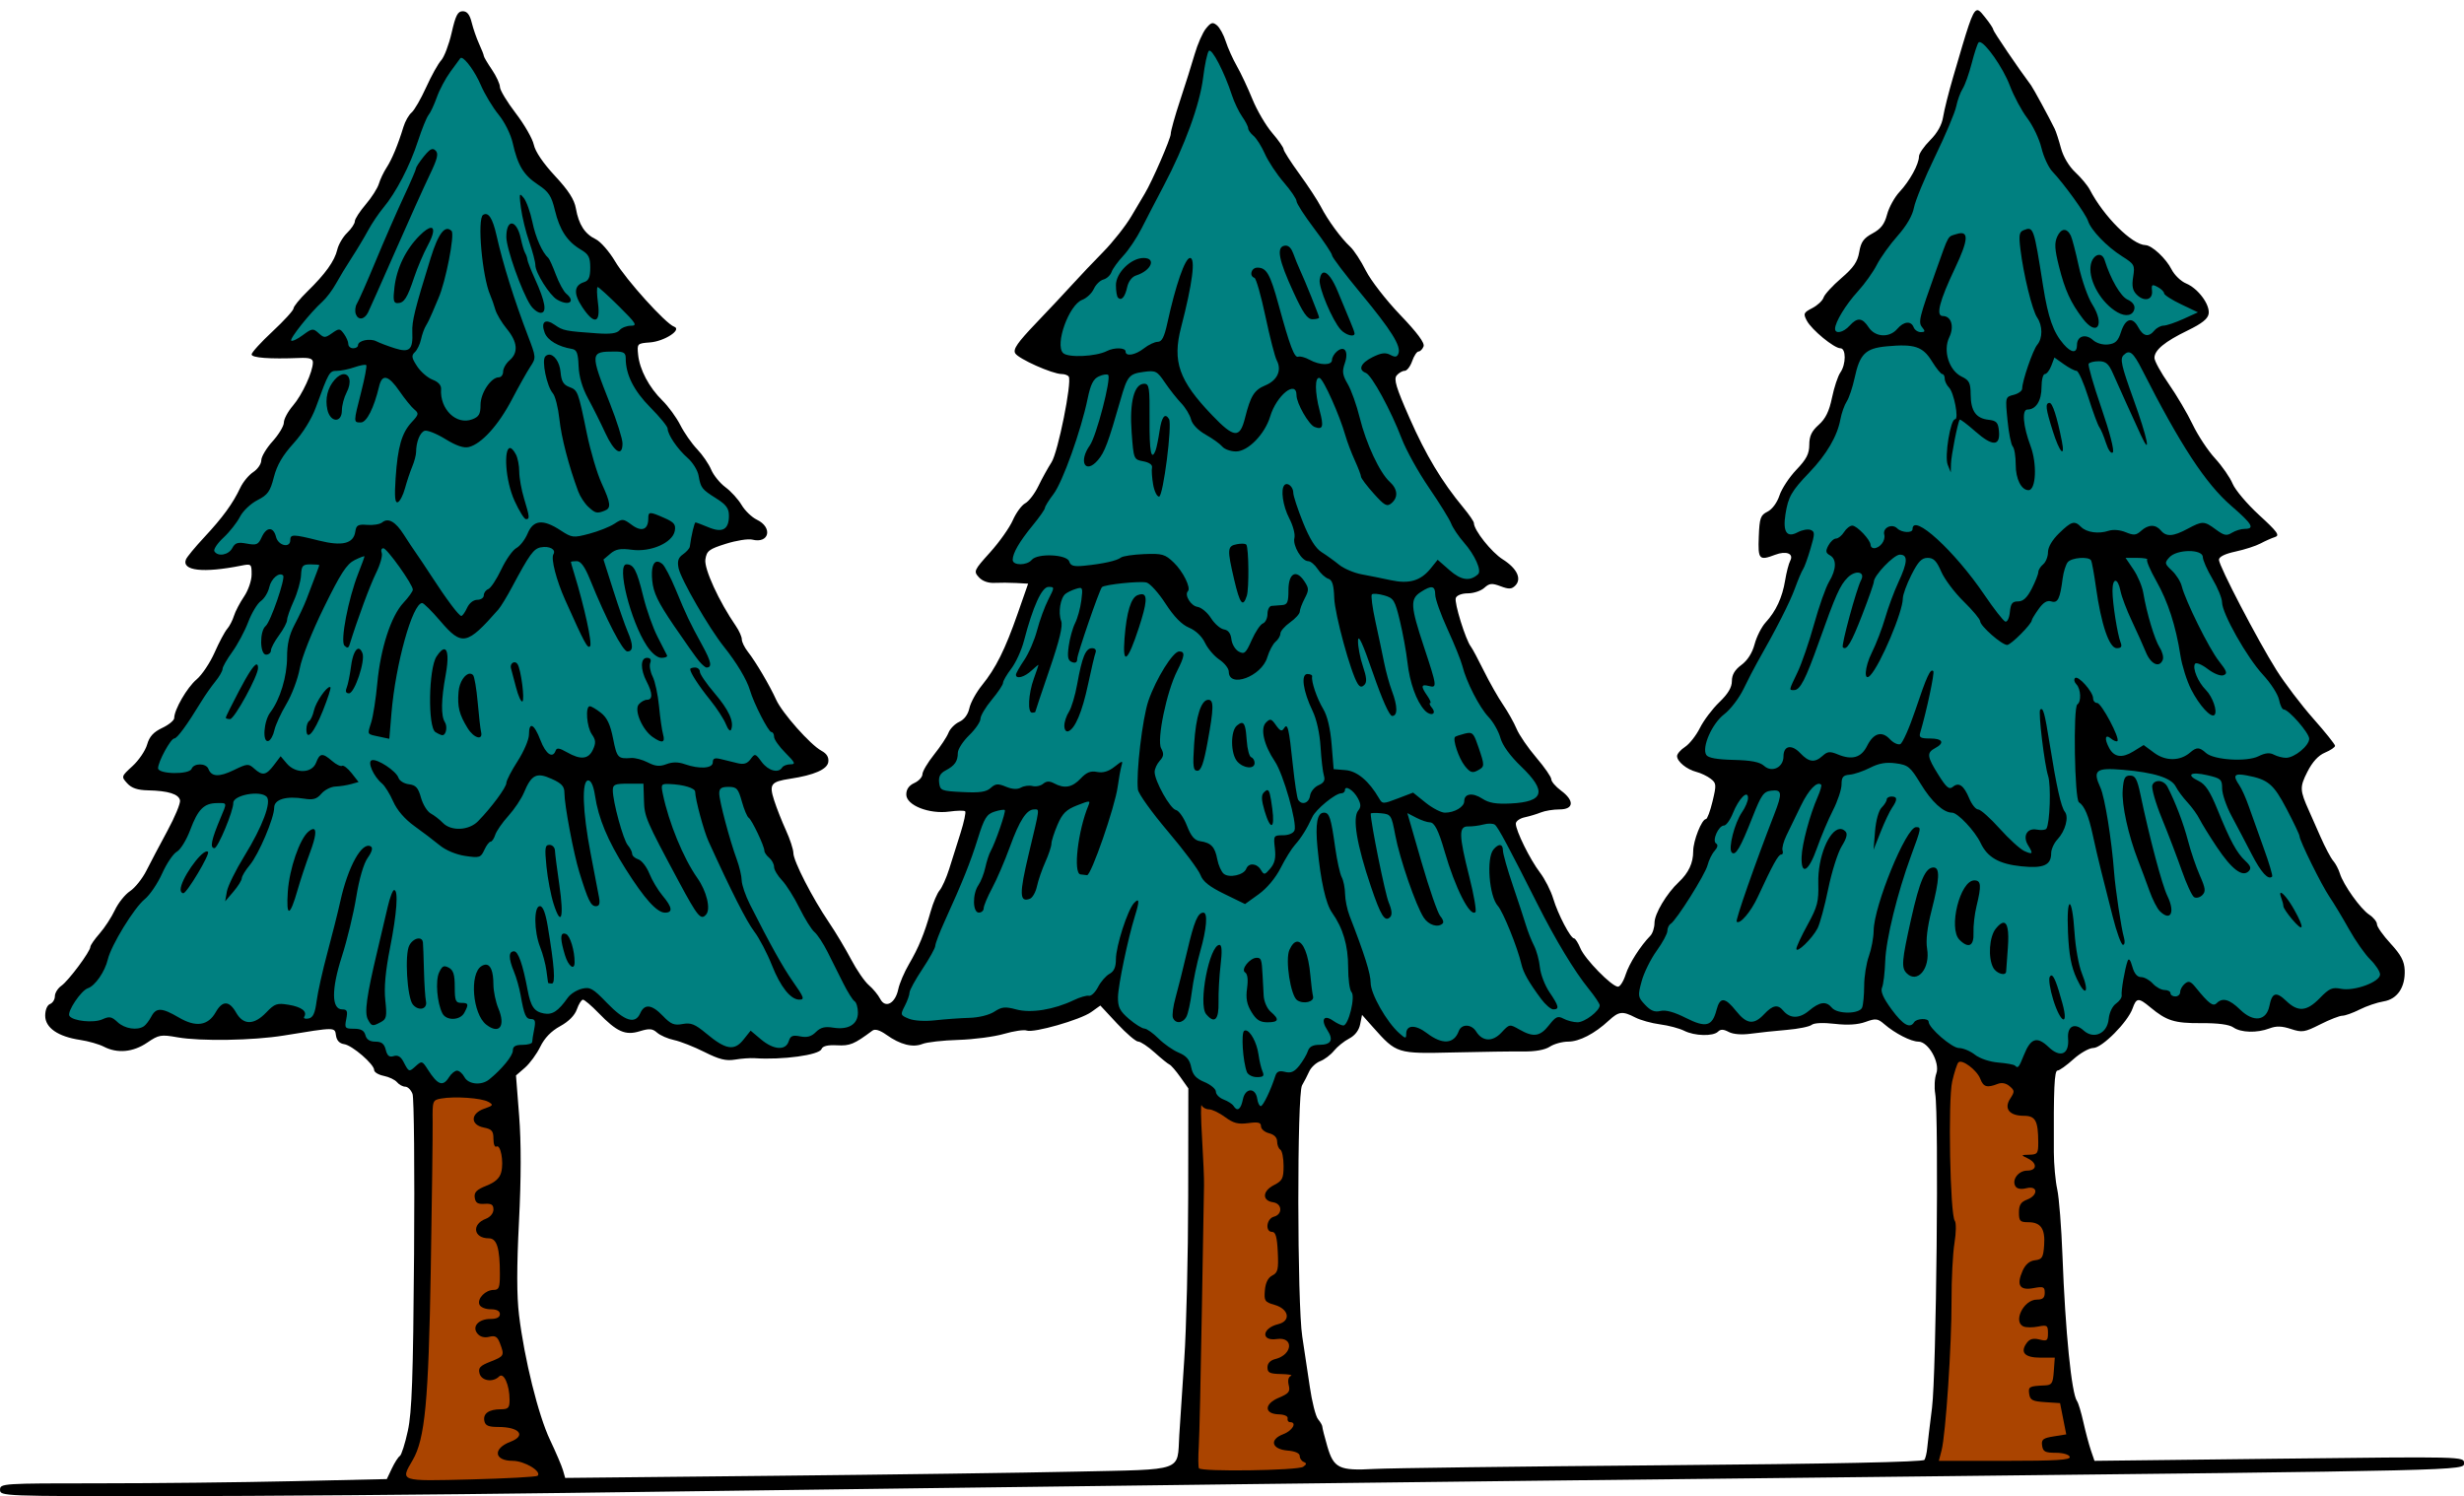 <?xml version="1.0" encoding="UTF-8"?>
<svg version="1.1" viewBox="0 0 366.72 222.72" xmlns="http://www.w3.org/2000/svg">
<path d="m294.19 1.541c-0.682 0.206-1.36 2.619-3.516 9.979-0.657 2.244-1.322 4.893-1.477 5.887-0.182 1.175-0.858 2.388-1.936 3.465-0.911 0.911-1.658 1.998-1.658 2.416 0 1.14-1.377 3.651-2.893 5.273-0.74 0.792-1.574 2.305-1.853 3.363-0.381 1.445-0.921 2.147-2.168 2.818-1.322 0.712-1.725 1.276-1.977 2.768-0.246 1.454-0.844 2.328-2.676 3.902-1.298 1.116-2.482 2.408-2.631 2.873-0.149 0.465-0.906 1.174-1.684 1.576-1.296 0.67-1.361 0.826-0.805 1.877 0.719 1.357 4.059 4.102 4.992 4.102 0.86 0 0.855 2.378-0.008 3.613-0.364 0.521-0.922 2.204-1.24 3.74-0.422 2.036-0.959 3.13-1.978 4.039-1.05 0.936-1.4 1.675-1.404 2.967-0.004 1.348-0.42 2.154-1.92 3.723-1.053 1.101-2.186 2.823-2.516 3.826-0.353 1.073-1.086 2.067-1.779 2.412-1.05 0.522-1.192 0.931-1.301 3.732-0.132 3.396 0.047 3.593 2.445 2.682 1.635-0.622 2.791-0.172 2.242 0.873-0.229 0.436-0.574 1.765-0.768 2.953-0.414 2.535-1.358 4.572-2.893 6.24-0.607 0.66-1.348 2.117-1.645 3.238-0.346 1.305-1.051 2.417-1.961 3.09-0.99 0.732-1.422 1.462-1.422 2.402 0 0.942-0.565 1.895-1.871 3.15-1.029 0.989-2.329 2.714-2.887 3.832-0.558 1.118-1.552 2.384-2.209 2.814-0.657 0.43-1.193 1.048-1.193 1.373 0 0.812 1.436 1.987 2.881 2.357 0.66 0.169 1.614 0.627 2.119 1.016 0.854 0.657 0.874 0.895 0.283 3.357-0.35 1.457-0.793 2.648-0.984 2.648-0.62 0-1.898 3.22-1.898 4.783 0 1.761-0.679 3.216-2.144 4.592-1.815 1.704-3.615 4.724-3.615 6.062 0 0.712-0.278 1.579-0.617 1.928-1.502 1.543-3.151 4.138-3.682 5.795-0.317 0.99-0.829 1.795-1.139 1.789-0.923-0.018-4.92-4.098-5.584-5.701-0.339-0.818-0.766-1.488-0.949-1.488-0.525 0-2.393-3.567-3.102-5.922-0.354-1.177-1.248-2.931-1.986-3.898-1.47-1.927-3.582-6.207-3.582-7.258 0-0.365 0.594-0.79 1.32-0.945s1.815-0.485 2.422-0.73c0.606-0.246 1.85-0.445 2.762-0.445 2.144 0 2.244-1.306 0.217-2.805-0.792-0.586-1.439-1.342-1.439-1.68 0-0.338-1.005-1.788-2.232-3.225-1.228-1.436-2.549-3.363-2.934-4.281-0.385-0.918-1.293-2.538-2.019-3.6-0.727-1.062-2.012-3.327-2.856-5.033-0.843-1.707-1.71-3.326-1.926-3.6-0.776-0.982-2.51-6.566-2.25-7.244 0.155-0.404 0.906-0.693 1.803-0.693 0.846 1e-6 1.943-0.368 2.439-0.816 0.765-0.693 1.131-0.729 2.422-0.242 1.232 0.465 1.647 0.448 2.186-0.09 1.006-1.006 0.261-2.571-1.867-3.914-1.678-1.059-4.287-4.346-4.287-5.402 0-0.222-0.704-1.252-1.566-2.289-3.193-3.843-5.567-7.795-8.002-13.316-2.002-4.539-2.387-5.806-1.928-6.359 0.315-0.38 0.852-0.691 1.189-0.691s0.839-0.647 1.115-1.44c0.276-0.792 0.706-1.44 0.955-1.44 0.249 0 0.585-0.34 0.744-0.756 0.197-0.513-0.926-2.028-3.494-4.709-2.081-2.173-4.372-5.126-5.09-6.562-0.718-1.437-1.771-3.044-2.34-3.572-1.376-1.278-3.323-3.939-4.367-5.965-0.466-0.904-1.902-3.095-3.191-4.867-1.289-1.773-2.346-3.424-2.346-3.67s-0.768-1.345-1.709-2.443c-0.941-1.099-2.26-3.353-2.932-5.008-0.672-1.655-1.714-3.872-2.316-4.928-0.602-1.056-1.347-2.713-1.654-3.682-0.307-0.969-0.894-2.042-1.307-2.385-0.632-0.525-0.891-0.448-1.643 0.48-0.491 0.606-1.247 2.327-1.68 3.824s-1.412 4.602-2.174 6.898c-0.762 2.297-1.385 4.527-1.385 4.957 0 0.703-2.767 7.071-3.853 8.867-0.239 0.396-1.134 1.907-1.988 3.359-0.854 1.452-2.75 3.858-4.215 5.348-1.465 1.489-3.515 3.65-4.557 4.801-1.042 1.151-3.487 3.759-5.434 5.795-2.755 2.882-3.443 3.874-3.103 4.481 0.459 0.821 5.536 3.09 6.922 3.094 0.446 0.001 0.918 0.175 1.049 0.387 0.499 0.807-1.599 11.249-2.561 12.74-0.537 0.834-1.419 2.43-1.959 3.549-0.54 1.119-1.419 2.269-1.953 2.555s-1.366 1.422-1.85 2.525c-0.483 1.103-2.006 3.258-3.385 4.787-2.408 2.671-2.473 2.816-1.674 3.699 0.524 0.579 1.389 0.89 2.336 0.842 0.827-0.042 2.291-0.032 3.252 0.021l1.748 0.098-1.551 4.439c-1.873 5.36-3.252 8.13-5.318 10.68-0.856 1.056-1.7 2.592-1.875 3.414-0.199 0.934-0.762 1.695-1.504 2.033-0.652 0.297-1.375 1.03-1.605 1.627-0.231 0.597-1.197 2.058-2.147 3.246-0.949 1.188-1.728 2.502-1.73 2.922-0.003 0.42-0.545 1.01-1.205 1.31-0.802 0.366-1.199 0.934-1.199 1.717 0 1.601 3.405 2.946 6.416 2.533 1.154-0.158 2.211-0.176 2.348-0.039 0.137 0.137-0.173 1.587-0.688 3.223-0.514 1.636-1.277 4.053-1.695 5.373-0.418 1.32-1.058 2.746-1.42 3.168-0.362 0.422-0.959 1.825-1.326 3.119-0.952 3.356-1.794 5.403-3.238 7.873-0.695 1.188-1.411 2.864-1.59 3.725-0.443 2.126-1.925 2.919-2.689 1.441-0.309-0.597-1.069-1.517-1.69-2.045-0.621-0.528-1.811-2.256-2.644-3.84s-2.326-4.074-3.314-5.531c-2.466-3.637-5.267-9.106-5.273-10.291-0.003-0.538-0.5-2.059-1.103-3.379-0.604-1.32-1.397-3.334-1.764-4.477-0.768-2.393-0.49-2.766 2.391-3.205 3.558-0.542 5.515-1.399 5.67-2.486 0.101-0.713-0.226-1.253-1.02-1.682-1.654-0.893-5.843-5.615-6.74-7.6-0.957-2.117-3.04-5.648-4.209-7.135-0.495-0.63-0.9-1.46-0.9-1.846 0-0.386-0.395-1.276-0.877-1.977-2.525-3.668-4.754-8.531-4.545-9.914 0.194-1.281 0.529-1.538 3.051-2.334 1.559-0.492 3.325-0.77 3.926-0.619 2.535 0.636 3.093-1.812 0.676-2.971-0.747-0.358-1.766-1.341-2.264-2.186-0.498-0.844-1.578-2.031-2.4-2.639-0.822-0.608-1.78-1.788-2.129-2.623-0.349-0.835-1.289-2.205-2.09-3.043-0.801-0.838-1.929-2.455-2.506-3.594-0.577-1.139-1.778-2.785-2.67-3.658-1.981-1.94-3.387-4.601-3.607-6.826-0.162-1.633-0.125-1.669 1.756-1.81 2.159-0.162 4.833-1.905 3.6-2.346-1.265-0.452-7.151-6.97-8.785-9.729-0.868-1.465-2.166-2.946-2.885-3.293-1.624-0.783-2.527-2.184-2.947-4.574-0.234-1.335-1.095-2.674-3.119-4.85-1.749-1.88-2.926-3.618-3.143-4.637-0.19-0.896-1.402-3.007-2.693-4.691-1.291-1.685-2.348-3.438-2.348-3.894 0-0.456-0.541-1.625-1.201-2.598-0.66-0.973-1.199-1.887-1.199-2.033 0-0.146-0.313-0.947-0.695-1.779-0.382-0.832-0.881-2.269-1.109-3.193-0.294-1.19-0.685-1.68-1.336-1.68-0.741 0-1.06 0.622-1.648 3.201-0.402 1.761-1.103 3.606-1.557 4.102-0.454 0.495-1.464 2.31-2.244 4.031-0.781 1.722-1.755 3.409-2.166 3.75-0.411 0.341-0.955 1.3-1.207 2.129-0.804 2.642-1.712 4.833-2.516 6.068-0.429 0.66-0.943 1.738-1.141 2.398-0.197 0.66-1.082 2.05-1.969 3.088-0.886 1.038-1.611 2.162-1.611 2.5 0 0.338-0.514 1.108-1.141 1.713-0.627 0.605-1.288 1.728-1.469 2.498-0.399 1.699-1.76 3.601-4.471 6.248-1.122 1.096-2.041 2.223-2.041 2.506 0 0.283-1.403 1.823-3.119 3.422-1.716 1.599-3.121 3.14-3.121 3.426 0 0.504 2.668 0.704 7.08 0.529 1.56-0.062 2.041 0.093 2.041 0.664 0 1.379-1.593 4.833-2.963 6.424-0.747 0.867-1.357 2-1.357 2.518 0 0.518-0.756 1.78-1.68 2.803-0.924 1.023-1.68 2.295-1.68 2.826 0 0.532-0.541 1.319-1.199 1.75-0.659 0.432-1.526 1.483-1.928 2.336-1.106 2.346-2.615 4.419-5.356 7.359-1.365 1.465-2.595 2.956-2.732 3.312-0.646 1.684 2.583 2.046 8.215 0.922 1.514-0.302 1.559-0.264 1.559 1.31 0 0.913-0.494 2.355-1.131 3.295-0.623 0.919-1.298 2.211-1.498 2.871-0.201 0.66-0.654 1.532-1.008 1.938-0.354 0.405-1.198 1.988-1.875 3.519-0.677 1.532-1.882 3.332-2.676 4-1.411 1.187-3.332 4.503-3.332 5.75 0 0.344-0.802 1.005-1.783 1.469-1.309 0.619-1.909 1.281-2.252 2.482-0.257 0.901-1.234 2.34-2.17 3.197-1.683 1.543-1.691 1.57-0.793 2.562 0.653 0.721 1.528 1.016 3.113 1.051 2.997 0.065 4.57 0.56 4.75 1.496 0.083 0.43-0.764 2.473-1.883 4.539-1.119 2.066-2.523 4.728-3.121 5.916-0.598 1.188-1.695 2.561-2.436 3.051-0.741 0.49-1.756 1.76-2.256 2.822-0.5 1.062-1.525 2.634-2.279 3.492-0.754 0.859-1.371 1.75-1.371 1.98 0 0.68-3.25 5.047-4.307 5.787-0.536 0.375-0.973 1.078-0.973 1.562 1e-7 0.485-0.325 1.006-0.721 1.158-0.422 0.162-0.719 0.881-0.719 1.738 0 1.796 1.898 3.112 5.203 3.607 1.223 0.183 2.809 0.637 3.525 1.008 2.016 1.042 4.351 0.827 6.443-0.596 1.739-1.182 2.049-1.237 4.508-0.801 3.436 0.61 11.286 0.478 15.84-0.266 7.758-1.267 7.581-1.266 7.76-0.002 0.105 0.741 0.528 1.19 1.213 1.287 1.204 0.171 4.467 2.988 4.467 3.856 0 0.318 0.644 0.708 1.43 0.865 0.786 0.157 1.676 0.583 1.978 0.947 0.302 0.364 0.852 0.662 1.223 0.662s0.857 0.486 1.08 1.08c0.223 0.594 0.325 11.341 0.229 23.881-0.142 18.406-0.32 23.468-0.928 26.27-0.414 1.909-0.949 3.592-1.19 3.74-0.24 0.148-0.774 0.983-1.188 1.853l-0.75 1.582-14.023 0.316c-7.712 0.174-20.663 0.316-28.781 0.316-14.44 8.6e-4 -14.76 0.022-14.76 0.961 0 0.948 0.316 0.961 24.6 0.951 13.53-0.005 40.369-0.222 59.641-0.48 80.651-1.08 117.97-1.535 196.32-2.394 87.166-0.956 86.16-0.932 86.16-2.047 0-0.976-0.052-0.977-27.502-0.656l-27.5 0.32-0.535-1.566c-0.293-0.862-0.797-2.755-1.121-4.207s-0.748-2.855-0.943-3.119c-0.815-1.103-1.746-10.404-2.164-21.602-0.158-4.224-0.509-8.686-0.779-9.916s-0.498-3.714-0.506-5.519c-0.044-9.517 0.076-12.164 0.547-12.164 0.276 0 1.337-0.756 2.359-1.68 1.023-0.924 2.359-1.68 2.969-1.68 1.296 0 5.126-3.856 5.842-5.881 0.569-1.61 0.884-1.633 2.617-0.191 2.445 2.034 3.618 2.402 7.596 2.377 2.514-0.016 4.167 0.203 4.787 0.635 1.134 0.79 3.522 0.854 5.383 0.145 0.997-0.38 1.829-0.358 3.178 0.086 1.675 0.551 2.041 0.495 4.369-0.684 1.397-0.707 2.876-1.287 3.287-1.287 0.411 0 1.577-0.417 2.592-0.928s2.609-1.053 3.543-1.203c2.057-0.331 3.253-2.104 3.147-4.66-0.056-1.334-0.554-2.275-2.098-3.949-1.114-1.209-2.027-2.502-2.027-2.873s-0.519-1.014-1.152-1.43c-1.299-0.851-3.857-4.445-4.377-6.15-0.189-0.619-0.632-1.456-0.984-1.859s-1.209-2.023-1.902-3.6c-0.693-1.577-1.454-3.298-1.691-3.826-1.388-3.087-1.408-3.543-0.252-5.824 0.752-1.484 1.632-2.444 2.625-2.861 0.822-0.345 1.494-0.802 1.494-1.014s-1.458-2.033-3.24-4.047-4.242-5.252-5.467-7.197c-2.797-4.442-8.572-15.523-8.572-16.445 0-0.444 0.882-0.882 2.459-1.221 1.352-0.29 3.025-0.83 3.719-1.201 0.694-0.371 1.667-0.804 2.162-0.961 0.753-0.239 0.368-0.773-2.348-3.262-1.787-1.637-3.567-3.74-3.955-4.672-0.388-0.932-1.567-2.634-2.621-3.779-1.054-1.146-2.551-3.413-3.328-5.039-0.777-1.626-2.376-4.338-3.551-6.025-1.175-1.687-2.137-3.435-2.137-3.885 1e-5 -1.164 1.531-2.429 4.951-4.088 2.133-1.035 3.011-1.738 3.119-2.498 0.196-1.376-1.589-3.764-3.361-4.498-0.767-0.318-1.735-1.25-2.15-2.07-0.836-1.652-2.935-3.608-3.902-3.635-1.986-0.055-6.192-4.246-8.273-8.242-0.326-0.625-1.297-1.793-2.158-2.596-0.943-0.879-1.795-2.31-2.141-3.6-0.316-1.177-0.732-2.465-0.926-2.861-0.817-1.674-3.188-6.036-3.519-6.479-1.856-2.475-5.639-8.05-5.641-8.31-0.001-0.182-0.527-0.978-1.166-1.77-0.416-0.516-0.718-0.92-0.99-1.06-0.102-0.053-0.199-0.068-0.297-0.039zm-207.43 147.26c0.224 0 1.261 0.881 2.305 1.959 2.743 2.833 4.003 3.395 6.143 2.738 1.434-0.44 1.895-0.404 2.59 0.209 0.465 0.41 1.601 0.905 2.525 1.1 0.924 0.194 2.955 0.994 4.514 1.777 2.205 1.108 3.215 1.359 4.559 1.133 0.95-0.16 2.268-0.254 2.928-0.209 4.132 0.279 9.6-0.469 9.941-1.359 0.173-0.451 0.921-0.632 2.309-0.561 1.927 0.1 2.535-0.152 5.273-2.186 0.387-0.287 1.107-0.069 2.096 0.635 2.048 1.459 3.907 1.927 5.346 1.35 0.658-0.264 3.057-0.535 5.334-0.602 2.277-0.067 5.337-0.47 6.799-0.895 1.462-0.425 2.983-0.649 3.381-0.496 1.03 0.395 7.982-1.597 9.602-2.752l1.359-0.971 2.498 2.684c1.374 1.476 2.789 2.684 3.143 2.684s1.449 0.73 2.434 1.619c0.985 0.89 1.983 1.698 2.219 1.799 0.235 0.1 0.961 0.939 1.613 1.863l1.188 1.68-0.021 16.08c-0.012 8.844-0.274 19.752-0.582 24.24-0.308 4.488-0.644 9.581-0.744 11.316-0.318 5.484 0.899 5.053-15.285 5.408-7.734 0.17-28.022 0.45-45.086 0.623l-31.025 0.316-0.332-1.152c-0.183-0.633-1.052-2.664-1.928-4.512-1.74-3.669-3.812-12.016-4.607-18.559-0.352-2.895-0.354-7.128-0.01-13.922 0.329-6.492 0.336-11.769 0.023-15.76l-0.469-6 1.326-1.15c0.73-0.633 1.759-2.038 2.287-3.121 0.639-1.31 1.628-2.334 2.957-3.061 1.274-0.697 2.177-1.609 2.494-2.519 0.274-0.785 0.682-1.428 0.906-1.428zm154.49 1.988c0.561-0.065 1.175 0.165 2.129 0.658 0.774 0.4 2.439 0.863 3.697 1.027 1.258 0.165 2.871 0.594 3.584 0.953 1.558 0.785 4.311 0.853 5.037 0.127 0.379-0.379 0.817-0.366 1.586 0.045 0.657 0.352 1.912 0.452 3.291 0.264 1.226-0.168 3.634-0.423 5.35-0.568s3.384-0.482 3.707-0.748c0.355-0.293 1.72-0.353 3.447-0.152 1.906 0.221 3.427 0.126 4.562-0.285 1.524-0.551 1.818-0.516 2.793 0.324 1.613 1.39 3.987 2.606 5.086 2.606 1.488 0 3.252 3.145 2.664 4.748-0.253 0.689-0.326 2.046-0.162 3.016 0.555 3.28 0.165 41.657-0.475 46.717-0.334 2.64-0.658 5.358-0.719 6.041-0.061 0.683-0.246 1.462-0.412 1.73-0.198 0.32-13.648 0.597-39.076 0.807-21.326 0.176-40.611 0.422-42.855 0.547-5.184 0.289-5.992-0.104-6.945-3.385-0.404-1.39-0.734-2.694-0.734-2.897s-0.289-0.708-0.641-1.125c-0.352-0.417-0.904-2.594-1.227-4.838-0.323-2.244-0.826-5.591-1.117-7.439-0.764-4.847-0.795-36.114-0.037-37.41 0.319-0.545 0.802-1.481 1.072-2.08 0.271-0.599 1.007-1.284 1.637-1.523 0.63-0.24 1.552-0.937 2.049-1.551 0.497-0.614 1.51-1.431 2.254-1.814 0.856-0.442 1.456-1.216 1.635-2.111l0.283-1.414 1.647 1.852c3.498 3.93 3.534 3.941 12.008 3.74 4.156-0.099 8.816-0.164 10.355-0.145 1.782 0.023 3.215-0.237 3.943-0.715 0.629-0.412 1.853-0.749 2.721-0.75 1.67-0.002 3.942-1.179 6.051-3.135 0.744-0.69 1.252-1.05 1.812-1.115z"/>
<g fill="#a40">
<path d="m80.016 219.66c0.653-0.653-1.973-2.224-3.718-2.224-2.775 0-2.986-1.828-0.328-2.838 2.398-0.912 1.345-2.202-1.798-2.202-1.484 0-1.948-0.201-2.087-0.902-0.217-1.094 0.664-1.72 2.435-1.73 1.139-6e-3 1.32-0.201 1.32-1.416 0-2.192-0.876-4.147-1.554-3.469-0.929 0.929-2.626 0.666-2.919-0.453-0.217-0.829 0.075-1.145 1.624-1.753 2.059-0.809 2.111-0.908 1.416-2.736-0.377-0.992-0.699-1.185-1.596-0.96-0.716 0.18-1.349 0.01-1.746-0.469-0.872-1.05 0.145-2.191 1.953-2.191 0.908 0 1.381-0.247 1.381-0.72 0-0.474-0.474-0.72-1.389-0.72-0.779 0-1.508-0.31-1.66-0.706-0.343-0.894 0.907-2.174 2.123-2.174 0.788 0 0.926-0.349 0.926-2.34 0-3.875-0.451-5.34-1.644-5.34-2.283 0-2.606-2.085-0.451-2.905 0.661-0.251 1.135-0.825 1.135-1.374 0-0.73-0.298-0.922-1.319-0.852-1.014 0.07-1.353-0.145-1.465-0.927-0.114-0.793 0.27-1.184 1.741-1.772 1.341-0.537 1.98-1.127 2.21-2.044 0.391-1.556-0.109-4.162-0.725-3.782-0.243 0.15-0.441-0.361-0.441-1.136 0-1.181-0.233-1.455-1.44-1.696-2.024-0.405-1.989-2.091 0.059-2.805 1.363-0.475 1.418-0.569 0.6-1.029-1.006-0.567-5.008-0.843-7.003-0.484-1.27 0.229-1.303 0.319-1.266 3.44 0.021 1.763-0.104 11.629-0.277 21.925-0.333 19.758-0.86 25.314-2.704 28.467-1.86 3.181-2.008 3.132 8.691 2.86 5.29-0.135 9.753-0.379 9.917-0.543z"/>
<path d="m193.96 218.32c0.52-0.363 0.538-0.53 0.078-0.717-0.33-0.134-0.6-0.536-0.6-0.894 0-0.406-0.677-0.707-1.796-0.8-2.393-0.199-2.773-1.637-0.644-2.441 1.375-0.519 2.085-1.788 1-1.788-0.264 0-0.426-0.253-0.36-0.562 0.069-0.325-0.484-0.578-1.311-0.6-2.203-0.058-2.203-1.552-1.3e-4 -2.472 1.495-0.625 1.719-0.908 1.478-1.871-0.174-0.693-0.051-1.229 0.314-1.377 0.33-0.133-0.319-0.259-1.441-0.28-1.701-0.032-2.04-0.196-2.04-0.989 0-0.61 0.423-1.057 1.18-1.247 2.585-0.649 2.775-3.349 0.21-2.972-2.402 0.353-2.223-1.619 0.201-2.213 1.947-0.477 1.615-2.263-0.536-2.877-1.455-0.415-1.573-0.593-1.44-2.165 0.095-1.131 0.47-1.879 1.104-2.204 0.831-0.425 0.941-0.893 0.817-3.491-0.107-2.237-0.32-3-0.84-3-1.078 0-0.849-1.97 0.263-2.261 1.328-0.347 1.242-1.952-0.115-2.146-1.66-0.237-1.612-1.66 0.085-2.538 1.303-0.674 1.47-1 1.47-2.879 0-1.166-0.216-2.253-0.48-2.416s-0.48-0.712-0.48-1.219c0-0.584-0.441-1.033-1.2-1.224-0.66-0.166-1.2-0.63-1.2-1.032 0-0.574-0.406-0.677-1.893-0.477-1.501 0.201-2.217 0.015-3.453-0.897-0.858-0.633-1.932-1.151-2.386-1.151s-0.95-0.27-1.1-0.6-0.123 1.884 0.062 4.92c0.185 3.036 0.315 6.168 0.289 6.96-0.026 0.792-0.171 9.216-0.324 18.72-0.152 9.504-0.357 18.576-0.454 20.16-0.098 1.584-0.088 3.05 0.021 3.259 0.287 0.548 14.714 0.344 15.521-0.219z"/>
<path d="m308.04 216.84c-0.115-0.344-1.004-0.6-2.08-0.6-1.578 0-1.904-0.172-2.031-1.069-0.129-0.909 0.128-1.114 1.721-1.369l1.873-0.3-0.46-2.327-0.46-2.327-2.221-0.144c-1.885-0.122-2.244-0.307-2.374-1.224-0.154-1.086-7e-3 -1.167 2.313-1.268 1.059-0.046 1.217-0.292 1.348-2.092l0.148-2.04h-2.136c-2.344 0-3.07-0.777-2.041-2.184 0.444-0.607 0.964-0.749 1.887-0.518 1.139 0.286 1.275 0.185 1.275-0.949 0-1.153-0.131-1.243-1.435-0.982-0.789 0.158-1.761 0.162-2.16 9e-3 -1.679-0.644-0.048-4.016 1.942-4.016 0.873 0 1.173-0.259 1.173-1.013 0-0.899-0.19-0.978-1.686-0.697-2.045 0.384-2.559-0.437-1.612-2.575 0.424-0.957 1.036-1.479 1.846-1.573 1.06-0.124 1.231-0.402 1.362-2.217 0.178-2.469-0.493-3.445-2.368-3.445-1.217 0-1.381-0.172-1.381-1.452 0-1.107 0.285-1.56 1.2-1.908 1.701-0.647 1.636-2.133-0.074-1.704-0.812 0.204-1.409 0.101-1.647-0.282-0.588-0.952 0.44-2.334 1.738-2.334 1.486 0 1.55-1.116 0.103-1.814-1.061-0.511-1.056-0.521 0.24-0.553 1.201-0.03 1.319-0.195 1.313-1.833-0.012-3.226-0.41-3.96-2.151-3.96-2.152 0-2.995-1.071-2.017-2.563 0.673-1.028 0.665-1.191-0.093-1.84-0.528-0.452-1.172-0.579-1.762-0.348-1.597 0.625-2.139 0.47-2.601-0.743-0.498-1.31-2.729-2.985-3.264-2.45-0.19 0.19-0.603 1.461-0.919 2.825-0.639 2.761-0.32 19.851 0.388 20.756 0.222 0.283 0.198 1.779-0.054 3.323-0.251 1.544-0.447 5.416-0.435 8.605 0.025 6.511-0.865 19.857-1.483 22.237l-0.405 1.56h9.841c7.66 0 9.797-0.133 9.64-0.6z"/>
</g>
<g fill="#008080">
<path d="m294.61 6.269c-0.054 9e-4 -0.101 0.019-0.137 0.055-0.166 0.166-0.628 1.566-1.025 3.109-0.398 1.544-1.002 3.242-1.344 3.773-0.341 0.532-0.773 1.72-0.961 2.641s-1.602 4.266-3.141 7.438c-1.539 3.171-2.954 6.6-3.144 7.617-0.221 1.178-1.107 2.705-2.439 4.205-1.151 1.296-2.541 3.237-3.09 4.312s-1.818 2.852-2.82 3.947c-1.795 1.963-3.391 4.583-3.391 5.568 0 0.83 1.231 0.571 2.16-0.455 1.152-1.273 1.885-1.21 2.836 0.24 0.973 1.484 3.086 1.604 4.254 0.24 0.974-1.138 2.06-1.244 2.445-0.24 0.152 0.396 0.632 0.719 1.068 0.719 0.634 0 0.68-0.138 0.225-0.688-0.65-0.783-0.516-1.336 2.082-8.613 1.918-5.371 1.633-4.876 3.053-5.312 1.826-0.561 1.751 0.823-0.273 5.09-2.32 4.889-2.892 7.123-1.824 7.123 1.271 0 1.744 1.56 0.963 3.174-0.964 1.99-0.026 4.947 1.853 5.848 1.125 0.539 1.321 0.93 1.334 2.647 0.019 2.466 0.788 3.56 2.648 3.772 1.194 0.136 1.44 0.398 1.562 1.66 0.224 2.303-0.946 2.335-3.492 0.094-1.219-1.073-2.274-1.87-2.348-1.772-0.286 0.385-1.268 5.363-1.297 6.576l-0.029 1.283-0.457-1.141c-0.496-1.24 0.402-6.779 1.1-6.779 0.591 0-0.171-3.978-0.902-4.709-0.352-0.352-0.641-0.949-0.641-1.326s-0.164-0.686-0.365-0.686c-0.202 0-0.902-0.864-1.555-1.92-1.353-2.19-2.575-2.592-6.719-2.209-3.163 0.292-4.009 1.129-4.781 4.729-0.296 1.379-0.82 2.943-1.166 3.475s-0.769 1.726-0.941 2.654c-0.467 2.519-2.049 5.226-4.623 7.912-2.671 2.788-3.149 3.627-3.559 6.24-0.41 2.618 0.207 3.53 1.807 2.674 0.659-0.353 1.528-0.516 1.932-0.361 0.656 0.252 0.654 0.548-0.018 2.824-0.412 1.398-0.906 2.759-1.098 3.023s-0.74 1.559-1.221 2.879c-0.759 2.087-2.784 6.062-5.623 11.041-0.452 0.792-1.36 2.554-2.019 3.916-0.659 1.362-1.95 3.049-2.869 3.75-1.812 1.382-3.375 4.922-2.674 6.057 0.275 0.445 1.574 0.683 4.064 0.744 2.646 0.065 3.906 0.311 4.545 0.889 1.167 1.056 2.883 0.221 2.883-1.402 0-1.619 1.204-1.857 2.494-0.496 1.301 1.372 2.15 1.472 3.336 0.398 0.728-0.658 1.091-0.689 2.273-0.199 2.106 0.872 3.47 0.473 4.336-1.266 0.955-1.918 2.201-2.289 3.393-1.01 0.503 0.54 1.198 0.873 1.543 0.74 0.345-0.132 1.354-2.4 2.242-5.041 1.713-5.096 2.247-6.257 2.68-5.824 0.222 0.222-0.993 5.932-1.953 9.184-0.204 0.689 0.06 0.84 1.465 0.84 1.893 0 2.232 0.648 0.752 1.44-1.28 0.685-1.206 1.259 0.514 3.998 1.179 1.878 1.585 2.213 2.131 1.76 0.897-0.745 1.63-0.223 2.451 1.742 0.373 0.892 0.966 1.621 1.318 1.621 0.352 0 1.785 1.276 3.186 2.836 1.401 1.56 3.054 3.067 3.674 3.35 1.269 0.578 1.369 0.429 0.57-0.85-0.848-1.357-0.153-2.612 1.293-2.336 0.663 0.127 1.31 0.062 1.438-0.145 0.522-0.844 0.701-6.459 0.25-7.846-0.547-1.681-1.491-9.542-1.184-9.85 0.432-0.432 0.671 0.421 1.406 5.021 1.03 6.441 1.704 9.46 2.269 10.172 0.625 0.787 0.075 2.841-1.096 4.098-0.517 0.555-0.941 1.483-0.941 2.061 0 1.794-1.142 2.295-4.449 1.953-3.314-0.342-5.041-1.332-6.051-3.469-0.843-1.785-3.413-4.516-4.25-4.516-1.292 0-3.045-1.613-4.684-4.311-1.53-2.518-1.855-2.787-3.688-3.033-1.456-0.195-2.513-0.012-3.834 0.662-1.003 0.512-2.368 0.974-3.033 1.029-0.983 0.081-1.211 0.353-1.211 1.451 0 0.743-0.576 2.478-1.279 3.856s-1.774 3.909-2.379 5.625c-1.236 3.508-2.374 4.164-2.287 1.318 0.059-1.924 1.225-6.279 2.394-8.938 0.392-0.891 0.625-1.707 0.52-1.812-0.588-0.588-1.849 0.712-3.014 3.107-0.728 1.498-1.69 3.48-2.139 4.404s-0.717 1.949-0.596 2.279c0.121 0.33 0.024 0.6-0.215 0.6-0.418 0-1.257 1.524-3.475 6.314-1.024 2.213-2.672 4.144-3.139 3.678-0.21-0.21 2.754-8.679 5.576-15.936 1.252-3.219 1.191-3.752-0.408-3.568-1.163 0.134-1.498 0.604-2.816 3.955-1.804 4.586-2.523 5.811-3.082 5.252-0.562-0.562 0.417-4.405 1.531-6.008 0.487-0.701 0.887-1.646 0.887-2.1 0-1.307-1.379 0.079-2.254 2.266-0.402 1.005-0.997 1.828-1.322 1.828-0.82 0-1.818 2.272-1.174 2.67 0.316 0.195 0.236 0.59-0.221 1.098-0.393 0.436-0.865 1.394-1.049 2.131-0.345 1.381-4.64 8.21-5.498 8.74-0.265 0.164-0.482 0.634-0.482 1.045s-0.721 1.747-1.603 2.971c-0.882 1.223-1.886 3.258-2.228 4.521-0.592 2.184-0.567 2.358 0.512 3.506 0.838 0.892 1.437 1.132 2.291 0.918 0.765-0.192 2.041 0.158 3.768 1.031 2.996 1.516 3.937 1.27 4.574-1.191 0.508-1.961 1.249-1.92 2.908 0.16 1.587 1.989 2.648 2.111 4.18 0.48 1.276-1.359 2.032-1.502 2.836-0.533 1.011 1.218 2.406 1.221 3.846 0.01 1.586-1.334 2.552-1.458 3.398-0.438 0.819 0.986 4.125 0.958 4.508-0.039 0.16-0.418 0.295-1.876 0.299-3.24 4e-3 -1.364 0.319-3.344 0.699-4.4s0.701-2.764 0.713-3.797c0.042-3.707 4.832-15.404 6.309-15.404 0.808 0 0.791 0.099-0.715 4.182-2.053 5.564-3.758 12.498-3.871 15.738-0.06 1.716-0.272 3.494-0.473 3.951-0.255 0.582 0.166 1.553 1.404 3.24 1.712 2.332 2.751 2.927 3.367 1.93 0.36-0.583 2.158-0.644 2.158-0.074 0 0.912 3.467 3.914 4.519 3.914 0.612 0 1.678 0.444 2.369 0.988 0.726 0.571 2.195 1.066 3.475 1.17 1.219 0.099 2.338 0.302 2.486 0.451 0.462 0.462 0.576 0.324 1.352-1.613 0.996-2.49 1.943-2.786 3.656-1.145 1.747 1.674 3.093 1.093 2.9-1.252-0.153-1.859 0.958-2.44 2.316-1.211 1.512 1.368 3.519 0.452 3.725-1.699 0.091-0.956 0.553-1.928 1.094-2.307 0.514-0.36 0.893-0.909 0.842-1.219-0.104-0.633 0.48-4.02 0.885-5.125 0.172-0.47 0.415-0.177 0.697 0.842 0.285 1.029 0.73 1.559 1.305 1.559 0.48 0 1.262 0.433 1.74 0.961s1.267 0.959 1.754 0.959c0.487 0 0.885 0.216 0.885 0.48s0.325 0.48 0.721 0.48 0.721-0.298 0.721-0.662c0-0.364 0.312-0.92 0.693-1.236 0.557-0.462 0.862-0.364 1.559 0.494 2.013 2.482 2.632 2.952 3.172 2.412 0.882-0.882 1.893-0.602 3.518 0.973 1.978 1.917 3.888 1.668 4.334-0.564 0.403-2.016 1.002-2.193 2.51-0.748 1.761 1.687 3.054 1.576 5.002-0.43 1.402-1.443 1.849-1.639 3.152-1.379 1.976 0.395 5.825-1.022 5.807-2.139-7e-3 -0.44-0.658-1.435-1.447-2.209-0.789-0.774-2.216-2.806-3.172-4.516-0.956-1.709-2.264-3.882-2.906-4.828-1.204-1.774-4.461-8.371-4.461-9.035 0-0.206-0.857-2.01-1.904-4.01-1.966-3.752-2.766-4.426-5.973-5.027-1.852-0.347-2.095-0.015-1.076 1.477 0.356 0.521 0.982 1.919 1.393 3.107s1.409 3.985 2.219 6.215c0.81 2.23 1.38 4.145 1.268 4.258-0.574 0.574-1.637-0.587-3.055-3.338-0.866-1.68-2.208-4.233-2.982-5.674-0.775-1.44-1.408-3.282-1.408-4.092 0-1.352-0.178-1.511-2.184-1.977-2.505-0.581-3.271-0.078-1.307 0.859 0.997 0.476 1.694 1.534 2.791 4.232 1.903 4.68 2.873 6.469 4.156 7.664 0.803 0.748 0.916 1.109 0.484 1.541-0.92 0.92-2.524-0.304-4.725-3.6-1.091-1.633-2.252-3.51-2.58-4.17s-1.136-1.781-1.797-2.49c-0.661-0.709-1.444-1.766-1.74-2.35-0.657-1.294-3.223-2.105-7.916-2.498-3.985-0.334-4.484 0.071-3.295 2.662 0.648 1.412 1.666 7.711 2.035 12.596 0.196 2.585 1.071 8.384 1.467 9.721 0.178 0.6 0.113 1.08-0.146 1.08-0.257 0-0.945-1.891-1.527-4.201-0.583-2.31-1.36-5.388-1.728-6.84s-0.923-3.827-1.232-5.279c-0.612-2.87-1.244-4.368-2.068-4.902-0.648-0.42-0.873-14.176-0.238-14.568 0.618-0.382 0.528-2.319-0.139-2.986-0.312-0.312-0.402-0.733-0.199-0.936 0.453-0.452 2.688 2.059 2.688 3.019 0 0.381 0.273 0.693 0.607 0.693 0.628 0 3.418 5.253 3.008 5.664-0.127 0.127-0.561-0.041-0.963-0.375-0.868-0.721-1.008 0.019-0.266 1.406 0.739 1.381 1.919 1.551 3.588 0.52l1.547-0.955 1.58 1.166c1.701 1.255 3.846 1.233 5.336-0.053 0.966-0.834 1.381-0.823 2.361 0.064 1.164 1.053 6.065 1.361 7.811 0.49 0.994-0.496 1.675-0.568 2.291-0.238 0.482 0.258 1.295 0.471 1.805 0.471 1.268 0 3.455-1.8 3.455-2.842 0-0.854-3.058-4.359-3.803-4.359-0.218 0-0.528-0.652-0.688-1.449-0.159-0.797-1.238-2.472-2.397-3.721-2.375-2.56-6.07-9.101-6.082-10.77-5e-3 -0.605-0.649-2.18-1.432-3.5-0.783-1.32-1.427-2.778-1.432-3.24-0.012-1.212-3.868-1.184-4.973 0.037-0.743 0.821-0.72 0.945 0.365 1.965 0.637 0.599 1.296 1.638 1.465 2.309 0.559 2.228 4.082 9.334 5.539 11.174 1.197 1.512 1.31 1.862 0.682 2.103-0.433 0.166-1.438-0.233-2.357-0.934-0.895-0.683-1.729-1.017-1.889-0.758-0.402 0.65 0.459 2.723 1.609 3.873 1.022 1.022 1.787 3.234 1.291 3.731-0.504 0.504-2.271-1.435-3.478-3.816-0.635-1.252-1.349-3.519-1.586-5.039-0.693-4.434-1.849-8.004-3.596-11.094-0.896-1.585-1.504-3.005-1.353-3.156 0.151-0.151-0.513-0.275-1.473-0.275h-1.744l1.172 1.728c0.645 0.951 1.304 2.517 1.465 3.481 0.499 2.996 1.696 6.981 2.447 8.15 0.395 0.615 0.601 1.426 0.457 1.801-0.487 1.27-1.771 0.699-2.518-1.119-0.406-0.99-1.353-3.096-2.103-4.68-0.751-1.584-1.505-3.582-1.676-4.439-0.401-2.017-1.195-2.017-1.191 0 3e-3 1.825 0.736 6.468 1.211 7.68 0.244 0.621 0.091 0.84-0.584 0.84-1.11 0-2.318-3.551-3.084-9.057-0.279-2.007-0.609-3.813-0.734-4.016-0.377-0.611-2.896-0.414-3.465 0.271-0.292 0.352-0.636 1.457-0.764 2.455-0.386 3.011-0.727 3.694-1.695 3.387-0.61-0.194-1.18 0.151-1.881 1.135-0.553 0.777-1.006 1.52-1.006 1.652 0 0.564-3.111 3.691-3.672 3.691-0.799 0-4.005-2.814-4.021-3.529-7e-3 -0.303-1.116-1.631-2.465-2.951-1.349-1.32-2.847-3.317-3.33-4.439-0.68-1.58-1.134-2.041-2.016-2.041-0.892 0-1.416 0.548-2.418 2.527-0.703 1.39-1.279 2.972-1.279 3.516 0 1.974-3.314 9.817-4.834 11.437-1.008 1.074-0.863-1.204 0.213-3.359 0.648-1.298 1.545-3.633 1.994-5.189 0.449-1.556 1.329-3.932 1.957-5.279 1.4-3.006 1.462-4.131 0.227-4.131-0.899 0-3.875 3.107-3.875 4.045 0 0.257-0.78 2.477-1.732 4.934-1.62 4.182-2.327 5.363-2.883 4.807-0.261-0.261 2.044-8.73 2.719-9.992 0.678-1.268-0.825-1.554-1.998-0.381-1.142 1.142-1.779 2.571-4.281 9.6-1.998 5.611-2.793 7.148-3.701 7.148-0.776 0-0.796 0.101 0.529-2.67 0.624-1.303 1.733-4.53 2.465-7.17 0.732-2.64 1.734-5.474 2.227-6.297 1.101-1.84 1.148-3.355 0.121-3.93-0.63-0.352-0.671-0.627-0.223-1.465 0.303-0.567 0.815-1.029 1.139-1.029 0.323 0 0.858-0.433 1.188-0.961 0.33-0.528 0.882-0.959 1.228-0.959 0.701 0 2.723 2.14 2.723 2.883 0 0.262 0.225 0.477 0.5 0.477 0.889 0 1.761-1.148 1.533-2.019-0.268-1.026 1.154-1.705 1.936-0.924 0.645 0.645 2.272 0.728 2.272 0.115 0-2.496 6.25 3.21 10.691 9.762 1.422 2.097 2.822 3.891 3.113 3.988 0.296 0.099 0.596-0.521 0.682-1.412 0.123-1.277 0.362-1.59 1.221-1.59 0.761 0 1.349-0.546 2.041-1.9 0.534-1.046 0.971-2.153 0.971-2.461 0-0.308 0.325-0.83 0.721-1.158 0.396-0.329 0.721-1.143 0.721-1.81 0-0.752 0.629-1.823 1.656-2.82 1.842-1.789 2.287-1.916 3.269-0.934 0.824 0.824 2.61 1.072 4.109 0.57 0.659-0.22 1.694-0.132 2.531 0.215 1.194 0.495 1.554 0.463 2.283-0.197 1.08-0.977 2.171-1 2.949-0.062 0.804 0.968 1.826 0.906 3.965-0.24 2.245-1.203 2.474-1.198 4.234 0.104 1.202 0.889 1.592 0.968 2.373 0.48 0.514-0.321 1.371-0.584 1.902-0.584 1.56 0 1.145-0.71-2.002-3.434-3.8-3.288-7.576-9.053-13.238-20.205-1.363-2.684-1.894-3.106-2.783-2.217-0.557 0.557-0.329 1.57 1.496 6.623 2.062 5.71 2.679 8.728 1.078 5.273-1.171-2.526-3.288-7.204-4.16-9.19-0.623-1.419-1.051-1.791-2.076-1.801-0.71-0.007-1.399 0.164-1.531 0.377-0.132 0.213 0.718 3.171 1.891 6.574 1.249 3.627 1.954 6.366 1.703 6.617-0.251 0.251-0.673-0.335-1.022-1.416-0.327-1.014-0.772-2.068-0.988-2.344s-0.954-2.275-1.639-4.441c-0.684-2.167-1.472-3.939-1.75-3.939s-1.132-0.446-1.898-0.992l-1.393-0.992-0.469 1.232c-0.258 0.678-0.69 1.232-0.961 1.232-0.271 0-0.492 0.88-0.492 1.955 0 2.014-0.827 3.326-2.096 3.326-0.855 0-0.646 2.464 0.457 5.408 1.003 2.675 0.825 6.592-0.299 6.592-1.067 0-1.902-1.66-1.902-3.779 0-1.248-0.201-2.476-0.445-2.727-0.245-0.251-0.595-2.009-0.779-3.91-0.334-3.443-0.329-3.458 0.926-3.773 0.693-0.174 1.26-0.591 1.26-0.928 0-1.116 1.593-5.75 2.242-6.521 0.821-0.976 0.815-2.848-0.012-4.055-0.731-1.067-2.036-6.39-2.496-10.186-0.253-2.085-0.168-2.571 0.492-2.824 1.468-0.563 1.505-0.457 2.887 8.322 0.737 4.683 1.52 6.9 3.057 8.66 1.172 1.342 1.988 1.386 1.988 0.105 0-1.328 1.28-1.721 2.377-0.729 0.527 0.477 1.464 0.75 2.262 0.658 1.077-0.123 1.476-0.508 1.904-1.836 0.665-2.061 1.701-2.357 2.568-0.736 0.74 1.382 1.539 1.546 2.41 0.496 0.329-0.396 0.949-0.725 1.379-0.73 0.43-0.006 1.753-0.453 2.941-0.994l2.158-0.984-2.519-1.201c-1.386-0.661-2.519-1.394-2.519-1.629 0-0.235-0.431-0.658-0.957-0.939-0.833-0.446-0.942-0.371-0.84 0.564 0.149 1.367-1.153 1.697-2.273 0.576-0.621-0.621-0.753-1.28-0.533-2.654 0.278-1.736 0.192-1.893-1.66-3.062-2.259-1.426-4.618-3.879-5.061-5.264-0.33-1.031-3.581-5.536-5.301-7.344-0.577-0.607-1.31-2.189-1.629-3.518-0.319-1.328-1.266-3.317-2.103-4.418-0.838-1.101-2.013-3.297-2.611-4.881-1.014-2.685-3.693-6.465-4.5-6.451zm12.572 27.955c0.358-0.026 0.718 0.254 1.014 0.844 0.19 0.38 0.723 2.42 1.184 4.531s1.358 4.664 1.996 5.674c1.949 3.087 0.736 4.948-1.397 2.143-1.808-2.378-2.654-4.235-3.543-7.775-0.637-2.535-0.691-3.468-0.256-4.424 0.288-0.632 0.644-0.966 1.002-0.992zm5.232 3.711c0.336 9.76e-4 0.651 0.246 0.822 0.789 0.905 2.868 2.376 5.398 3.414 5.871 0.723 0.329 1.114 0.853 1.016 1.363-0.198 1.026-1.279 1.244-2.549 0.512-2.329-1.343-4.204-4.533-3.986-6.777 0.105-1.086 0.723-1.759 1.283-1.758zm-7.385 22.035c0.442-0.027 1.115 2.054 1.834 5.67 0.526 2.647-0.334 1.714-1.334-1.445-1.078-3.406-1.17-4.184-0.5-4.225zm11.998 55.469c0.773 0 1.06 0.535 1.551 2.881 1.333 6.372 3.201 13.401 3.994 15.031 1.199 2.464 0.486 3.88-1.137 2.258-0.391-0.391-1.079-1.741-1.527-3-0.449-1.259-1.196-3.261-1.66-4.449-1.489-3.811-2.487-8.34-2.326-10.561 0.129-1.779 0.324-2.16 1.105-2.16zm4.201 0.816c0.499-0.01 1.063 0.29 1.359 0.863 1.166 2.253 2.396 5.485 3.051 8.012 0.41 1.583 1.202 3.91 1.76 5.17 0.85 1.922 0.91 2.395 0.367 2.938-0.356 0.356-0.905 0.489-1.219 0.295s-1.136-1.969-1.826-3.943-2.025-5.471-2.967-7.771c-0.942-2.3-1.579-4.53-1.416-4.955 0.154-0.402 0.503-0.599 0.891-0.607zm-39.711 2.305c0.892 0 0.912 0.469 0.07 1.693-0.358 0.521-1.122 2.134-1.697 3.586l-1.047 2.641 0.223-2.76c0.13-1.608 0.537-3.074 0.977-3.514 0.415-0.415 0.756-0.956 0.756-1.201 0-0.245 0.323-0.445 0.719-0.445zm-7.703 4.832c0.289-0.025 0.571 0.083 0.836 0.348 0.358 0.358 0.197 1.016-0.549 2.223-0.582 0.942-1.485 3.798-2.006 6.346-0.521 2.548-1.238 5.196-1.596 5.883-0.793 1.523-3.143 3.788-3.143 3.029 0-0.301 0.753-1.916 1.672-3.588 1.465-2.666 1.66-3.421 1.59-6.137-0.103-3.981 1.633-7.971 3.195-8.104zm13.955 5.727c0.98 0 0.903 1.717-0.281 6.356-0.656 2.568-0.884 4.503-0.676 5.736 0.494 2.925-1.441 5.251-3.039 3.652-0.818-0.818-0.734-1.845 0.658-8.066 1.282-5.728 2.13-7.678 3.338-7.678zm6.074 1.92c1.011 0 1.075 0.765 0.324 3.842-0.29 1.188-0.492 2.969-0.449 3.959 0.086 1.982-0.737 2.394-2.086 1.045-1.698-1.698 0.088-8.846 2.211-8.846zm45.633 1.846c0.293 0.025 1.136 1.027 1.969 2.51 1.603 2.854 1.438 3.511-0.348 1.389-0.693-0.823-1.26-1.678-1.26-1.9s-0.131-0.746-0.291-1.164c-0.227-0.592-0.224-0.847-0.07-0.834zm-31.438 1.695c0.23 0.01 0.536 1.428 0.717 4.246 0.141 2.186 0.624 4.885 1.074 5.998 1.194 2.951 0.561 3.68-0.742 0.855-0.83-1.8-1.157-3.525-1.307-6.898-0.125-2.815 0.028-4.212 0.258-4.201zm-9.891 2.769c0.633-0.049 0.869 1.19 0.686 3.688-0.129 1.761-0.245 3.365-0.256 3.562-0.041 0.74-1.446 0.325-1.924-0.568-0.798-1.491-0.59-4.608 0.387-5.814 0.451-0.557 0.82-0.845 1.107-0.867zm7.164 7.846c0.37-3e-3 0.839 1.226 1.654 4.205 0.944 3.451-0.28 2.94-1.375-0.574-0.488-1.565-0.723-3.112-0.521-3.438 0.078-0.126 0.157-0.193 0.242-0.193z"/>
<path d="m68.691 8.613c-0.083-0.016-0.149 0.006-0.193 0.07-0.075 0.108-0.731 1.002-1.457 1.988-0.726 0.986-1.636 2.695-2.025 3.799-0.389 1.103-0.942 2.288-1.228 2.633-0.286 0.345-0.997 2.093-1.578 3.883-1.192 3.673-3.28 7.698-5.144 9.918-0.69 0.822-1.724 2.36-2.297 3.416-0.572 1.056-1.673 2.892-2.447 4.08-0.774 1.188-1.823 2.916-2.332 3.84-0.509 0.924-1.405 2.113-1.99 2.641-1.798 1.621-4.935 5.542-4.656 5.82 0.145 0.145 0.923-0.225 1.73-0.822 1.372-1.014 1.526-1.033 2.346-0.291 0.813 0.736 0.958 0.735 2 0.006 1.051-0.736 1.166-0.73 1.773 0.102 0.357 0.489 0.648 1.17 0.648 1.516 0 0.346 0.325 0.629 0.721 0.629 0.396 0 0.719-0.201 0.719-0.447 0-0.701 1.768-1.085 2.731-0.594 0.479 0.244 1.706 0.71 2.728 1.035 2.217 0.705 2.744 0.225 2.627-2.394-0.072-1.626 0.371-3.416 2.732-11.039 1.137-3.67 2.151-4.984 3.111-4.023 0.503 0.503-0.892 7.631-1.961 10.023-0.236 0.528-0.649 1.5-0.918 2.16-0.269 0.66-0.691 1.524-0.939 1.92-0.249 0.396-0.578 1.307-0.729 2.025-0.151 0.719-0.564 1.578-0.92 1.91-0.539 0.503-0.483 0.854 0.336 2.103 0.54 0.824 1.579 1.723 2.307 1.998 0.837 0.316 1.301 0.827 1.262 1.391-0.208 2.993 2.271 5.406 4.633 4.508 1.009-0.384 1.24-0.786 1.24-2.16 0-1.761 1.554-4.096 2.727-4.096 0.348 0 0.635-0.384 0.635-0.854 0-0.469 0.431-1.224 0.959-1.676 1.337-1.145 1.198-2.723-0.412-4.682-0.755-0.918-1.525-2.209-1.711-2.869s-0.526-1.632-0.758-2.16c-1.2-2.736-1.966-11.378-1.057-11.939 0.78-0.482 1.415 0.489 1.994 3.059 0.966 4.285 2.615 9.552 4.689 14.98 1.212 3.171 1.216 3.241 0.344 4.561-0.487 0.737-1.735 2.959-2.773 4.939-1.983 3.782-4.493 6.546-6.373 7.018-0.765 0.192-1.875-0.186-3.519-1.197-1.321-0.813-2.71-1.359-3.086-1.215-0.687 0.264-1.24 1.66-1.252 3.164-0.004 0.445-0.26 1.417-0.572 2.16-0.312 0.743-0.798 2.198-1.08 3.234-0.282 1.036-0.767 1.967-1.078 2.068-0.415 0.135-0.5-0.813-0.318-3.564 0.307-4.659 0.91-6.755 2.4-8.354 1.057-1.134 1.09-1.304 0.381-1.893-0.429-0.356-1.419-1.576-2.201-2.713-1.643-2.387-2.58-2.619-3.027-0.748-0.783 3.279-1.858 5.4-2.734 5.4-1.106 0-1.108 0.021 0.064-4.562 0.528-2.066 0.865-3.854 0.746-3.973s-0.909 0.024-1.754 0.318c-0.845 0.295-2.017 0.535-2.606 0.535-1.121 0-1.2 0.138-3.147 5.457-0.63 1.721-1.921 3.797-3.316 5.338-1.628 1.798-2.469 3.243-2.926 5.027-0.549 2.142-0.902 2.636-2.449 3.426-1.001 0.511-2.162 1.616-2.6 2.477-0.435 0.855-1.537 2.25-2.449 3.098-0.913 0.848-1.521 1.765-1.352 2.039 0.519 0.84 2.107 0.556 2.66-0.477 0.428-0.801 0.819-0.922 2.164-0.67 1.445 0.271 1.709 0.158 2.211-0.943 0.722-1.584 1.748-1.608 2.139-0.051 0.329 1.312 2.117 1.718 2.117 0.48 0-0.905 0.422-0.9 4.223 0.053 3.533 0.886 5.202 0.475 5.461-1.346 0.133-0.938 0.406-1.089 1.777-0.979 0.89 0.071 1.889-0.093 2.219-0.367 0.893-0.741 1.984-0.125 3.219 1.818 0.606 0.954 1.426 2.19 1.822 2.746 0.396 0.557 1.413 2.079 2.26 3.383 2.279 3.51 4.123 5.971 4.475 5.971 0.171 0 0.557-0.539 0.857-1.199 0.321-0.704 0.948-1.201 1.518-1.201 0.534 6e-6 0.971-0.3 0.971-0.668s0.3-0.785 0.668-0.926c0.368-0.141 1.237-1.454 1.93-2.918 0.693-1.464 1.706-2.901 2.252-3.193 0.546-0.292 1.3-1.271 1.678-2.174 0.847-2.026 2.292-2.164 4.883-0.469 1.713 1.121 1.896 1.143 4.269 0.518 1.364-0.359 3.048-1.026 3.744-1.482 1.214-0.796 1.321-0.789 2.617 0.17 1.463 1.082 2.439 0.7 2.439-0.953 0-1.058 0.181-1.065 2.4-0.086 1.466 0.647 1.727 0.974 1.543 1.938-0.335 1.751-3.573 3.172-6.371 2.795-1.715-0.231-2.408-0.106-3.213 0.578l-1.027 0.871 1.453 4.561c0.799 2.508 1.761 5.27 2.135 6.137 0.871 2.019 0.862 2.984-0.027 2.984-0.685 0-3.129-4.706-5.551-10.682-0.785-1.936-1.379-2.76-1.99-2.76-0.479 0-0.871 0.055-0.871 0.123 0 0.068 0.231 0.879 0.516 1.801 1.486 4.816 2.696 10.367 2.34 10.746-0.372 0.397-0.802-0.402-3.715-6.91-1.306-2.919-2.136-6.146-1.742-6.783 0.44-0.712-0.588-1.276-1.881-1.029-1.067 0.204-1.676 1.046-4.26 5.885-0.772 1.447-1.693 2.958-2.045 3.359-4.702 5.354-5.425 5.495-8.676 1.69-1.24-1.452-2.439-2.641-2.666-2.641-1.436 0-3.964 9.06-4.576 16.398l-0.318 3.807-1.488-0.318c-1.891-0.405-1.798-0.237-1.197-2.158 0.283-0.907 0.689-3.522 0.9-5.811 0.478-5.174 2.04-9.982 3.883-11.955 0.773-0.828 1.404-1.708 1.404-1.959 0-0.768-3.842-6.164-4.389-6.164-0.282 0-0.39 0.32-0.24 0.711 0.15 0.391-0.235 1.741-0.855 3-0.914 1.857-2.713 6.724-3.936 10.65-0.159 0.51-0.348 0.542-0.76 0.131-0.646-0.646 0.565-6.962 2.062-10.762 0.504-1.279 0.918-2.41 0.918-2.512 0-0.102-0.661 0.144-1.469 0.547-1.178 0.588-2.08 1.98-4.564 7.045-1.816 3.702-3.305 7.463-3.602 9.1-0.278 1.534-1.172 3.909-1.988 5.279-0.816 1.37-1.619 3.122-1.783 3.894-0.164 0.772-0.564 1.492-0.887 1.6-0.931 0.31-0.714-2.946 0.283-4.258 1.448-1.905 2.49-5.343 2.49-8.217 0-1.937 0.325-3.331 1.135-4.854 0.625-1.175 1.413-2.861 1.752-3.746 1.557-4.067 1.899-4.978 1.906-5.09 4e-3 -0.066-0.588-0.118-1.315-0.117-1.163 0.002-1.328 0.196-1.4 1.623-0.045 0.891-0.531 2.606-1.08 3.811-0.549 1.205-0.998 2.486-0.998 2.846 0 0.359-0.541 1.385-1.201 2.279-0.66 0.895-1.199 1.907-1.199 2.252s-0.325 0.627-0.721 0.627c-0.944 0-0.99-3.498-0.057-4.273 0.723-0.6 2.974-7.128 2.59-7.512-0.566-0.566-1.779 0.463-2.061 1.746-0.169 0.77-0.734 1.696-1.254 2.061-0.52 0.364-1.367 1.772-1.881 3.125-0.514 1.353-1.585 3.355-2.377 4.449-0.792 1.094-1.441 2.234-1.441 2.533 0 0.299-0.486 1.143-1.08 1.875-0.594 0.732-1.511 2.038-2.039 2.904-2.186 3.586-3.639 5.572-4.076 5.572-0.521 0-2.403 3.464-2.402 4.422 7.61e-4 0.902 4.646 0.986 4.99 0.09 0.336-0.876 2.163-0.868 2.5 0.012 0.457 1.192 1.586 1.245 3.783 0.178 2.007-0.975 2.188-0.988 3.027-0.229 1.231 1.114 1.777 1.019 2.938-0.512l1.002-1.32 0.916 1.08c1.315 1.549 3.752 1.481 4.361-0.121 0.551-1.449 0.958-1.491 2.389-0.25 0.602 0.523 1.268 0.846 1.477 0.717 0.209-0.129 0.846 0.359 1.418 1.086l1.039 1.322-1.121 0.314c-0.617 0.173-1.667 0.337-2.334 0.363-0.667 0.026-1.604 0.506-2.082 1.064-0.689 0.805-1.22 0.959-2.557 0.742-2.684-0.436-4.467 0.098-4.467 1.338 0 1.549-2.313 6.98-3.648 8.566-0.634 0.753-1.16 1.624-1.17 1.934-0.009 0.31-0.571 1.212-1.248 2.004l-1.232 1.44 0.26-1.475c0.143-0.811 1.316-3.189 2.606-5.281 2.699-4.379 4.073-8.052 3.303-8.822-0.988-0.988-4.992-0.231-4.959 0.938 0.032 1.147-2.287 6.721-2.797 6.721-0.719 0-0.47-1.234 0.904-4.498 0.988-2.347 1.017-2.225-0.539-2.207-1.928 0.022-2.824 0.921-3.969 3.981-0.561 1.5-1.457 2.962-1.99 3.248-0.534 0.286-1.52 1.743-2.191 3.238-0.672 1.495-1.839 3.22-2.594 3.832-1.586 1.288-4.998 6.854-5.496 8.967-0.43 1.823-1.895 3.941-2.971 4.293-1.011 0.33-3.127 3.494-2.748 4.107 0.48 0.777 3.611 1.109 4.904 0.52 1.049-0.478 1.384-0.416 2.273 0.42 1.045 0.982 2.918 1.274 3.91 0.611 0.29-0.194 0.785-0.838 1.098-1.432 0.732-1.389 1.563-1.361 4.125 0.141 2.525 1.479 4.322 1.215 5.471-0.805 1.001-1.76 2.008-1.739 3.035 0.066 1.073 1.887 2.663 1.878 4.486-0.025 1.256-1.311 1.601-1.431 3.328-1.143 1.941 0.324 2.811 0.995 2.32 1.789-0.146 0.236 0.138 0.351 0.631 0.256 0.678-0.13 0.974-0.756 1.209-2.566 0.171-1.317 0.891-4.553 1.602-7.193 0.71-2.64 1.579-6.096 1.928-7.68 1.144-5.191 3.247-8.971 4.547-8.168 0.331 0.204 0.167 0.797-0.467 1.688-0.602 0.845-1.259 3.093-1.709 5.848-0.402 2.461-1.363 6.433-2.135 8.828-1.577 4.894-1.556 7.885 0.055 7.885 0.728 0 0.832 0.256 0.596 1.44-0.269 1.345-0.192 1.439 1.156 1.439 1.04 0 1.514 0.269 1.695 0.961 0.169 0.646 0.654 0.961 1.486 0.961 0.922 0 1.314 0.307 1.541 1.213 0.227 0.903 0.529 1.144 1.18 0.938 0.6-0.191 1.055 0.069 1.449 0.826 0.822 1.579 0.826 1.579 1.844 0.658 0.888-0.804 0.961-0.783 1.793 0.523 1.476 2.318 2.243 2.59 3.16 1.121 0.33-0.528 0.864-0.961 1.188-0.961 0.323 0 0.817 0.433 1.1 0.961 0.584 1.091 2.521 1.28 3.668 0.359 1.871-1.503 3.533-3.528 3.533-4.307 0-0.628 0.38-0.854 1.44-0.854 0.792 0 1.44-0.189 1.44-0.42s0.136-1.095 0.301-1.92c0.233-1.166 0.134-1.5-0.447-1.5-0.797 0-1.042-0.557-1.582-3.6-0.188-1.056-0.632-2.615-0.986-3.465-0.824-1.974-0.819-3.016 0.014-3.016 0.624 0 1.301 1.932 2.019 5.76 0.462 2.459 0.983 3.215 2.404 3.486 1.283 0.245 2.141-0.319 3.588-2.357 0.38-0.535 1.313-1.128 2.074-1.316 1.227-0.304 1.649-0.067 3.728 2.09 2.638 2.737 4.216 3.24 4.955 1.578 0.657-1.478 1.73-1.355 3.402 0.391 1.17 1.221 1.665 1.423 2.912 1.189 1.24-0.233 1.855 0.013 3.529 1.412 2.889 2.414 4.165 2.63 5.516 0.936l1.084-1.361 1.541 1.297c1.876 1.579 3.675 1.704 4.125 0.287 0.26-0.821 0.582-0.958 1.721-0.73 1.012 0.202 1.659 0.023 2.326-0.645 0.691-0.691 1.338-0.855 2.564-0.656 2.271 0.369 3.691-0.49 3.691-2.228 0-0.767-0.224-1.532-0.498-1.701s-1.03-1.37-1.68-2.668-1.701-3.397-2.336-4.664c-0.635-1.267-1.512-2.599-1.947-2.961-0.436-0.362-1.442-1.973-2.236-3.578s-1.97-3.47-2.613-4.144c-0.643-0.674-1.17-1.565-1.17-1.98s-0.323-1.025-0.719-1.353-0.721-0.799-0.721-1.045c0-0.694-1.866-4.626-2.332-4.914-0.228-0.141-0.689-1.233-1.023-2.428-0.541-1.931-0.762-2.174-1.986-2.174-1.062 0-1.379 0.222-1.379 0.969 0 1.105 1.557 6.968 2.611 9.832 0.389 1.056 0.718 2.459 0.732 3.119 0.014 0.66 0.571 2.282 1.238 3.602 2.962 5.864 4.891 9.326 6.34 11.391 1.726 2.459 1.836 2.775 0.959 2.752-1.279-0.034-2.773-1.921-4.025-5.084-0.718-1.815-1.909-4.088-2.647-5.053-1.142-1.494-3.456-6.064-6.801-13.42-0.711-1.564-1.956-6.18-1.992-7.387-0.016-0.539-1.729-1.057-3.773-1.143-1.286-0.054-1.341 0.025-1.033 1.502 0.89 4.275 3.054 9.539 5.137 12.494 1.368 1.942 2.01 4.573 1.318 5.406-0.78 0.94-1.271 0.354-4.045-4.82-4.98-9.29-5.149-9.683-5.225-12.191l-0.074-2.447h-2.279c-1.977-4.4e-4 -2.281 0.13-2.281 0.98 0 1.703 1.549 7.385 2.228 8.176 0.358 0.417 0.652 0.998 0.652 1.289s0.413 0.661 0.916 0.82c0.503 0.16 1.241 1.111 1.643 2.113 0.401 1.003 1.285 2.483 1.965 3.291 1.454 1.728 1.571 2.529 0.367 2.529-1.204 0-3.054-2.051-5.871-6.512-2.666-4.221-4.041-7.52-4.549-10.906-0.217-1.445-0.581-2.262-1.006-2.262-0.999 0-0.851 4.612 0.348 10.828 0.557 2.889 1.123 5.846 1.256 6.572 0.175 0.958 0.043 1.32-0.477 1.32-0.737 0-1.165-0.887-2.447-5.041-0.869-2.816-2.225-10.014-2.225-11.807 2.95e-4 -0.99-0.393-1.424-1.908-2.107-2.241-1.011-2.995-0.635-4.121 2.061-0.382 0.915-1.429 2.474-2.324 3.465s-1.772 2.259-1.949 2.816-0.49 1.012-0.693 1.012c-0.204 0-0.622 0.555-0.93 1.23-0.523 1.147-0.712 1.206-2.838 0.893-1.359-0.2-2.892-0.84-3.803-1.588-0.84-0.69-2.537-1.98-3.772-2.867-1.429-1.028-2.571-2.355-3.147-3.656-0.497-1.124-1.246-2.326-1.662-2.672-1.264-1.049-2.225-3.229-1.527-3.465 0.798-0.269 3.643 1.603 3.975 2.615 0.146 0.446 0.842 0.879 1.549 0.961 1.032 0.12 1.386 0.512 1.801 1.996 0.283 1.016 0.938 2.074 1.453 2.352 0.516 0.278 1.323 0.904 1.795 1.393 1.235 1.278 3.872 1.16 5.24-0.234 1.983-2.021 4.221-5.047 4.221-5.705 0-0.354 0.756-1.818 1.68-3.252 0.924-1.434 1.682-3.208 1.682-3.943 0-1.991 0.773-1.617 1.705 0.824 0.797 2.088 1.829 2.799 2.266 1.56 0.159-0.452 0.573-0.392 1.674 0.24 2.047 1.175 3.223 1.057 3.883-0.393 0.452-0.993 0.42-1.434-0.164-2.268-0.774-1.105-1.001-4.182-0.309-4.182 0.228 0 0.976 0.442 1.66 0.98 0.912 0.717 1.394 1.743 1.807 3.84 0.563 2.862 0.728 3.038 2.684 2.883 0.575-0.046 1.698 0.254 2.494 0.666 1.11 0.574 1.751 0.633 2.754 0.252 0.903-0.343 1.75-0.343 2.738 2e-3 2.203 0.768 4.168 0.637 4.168-0.277 0-0.587 0.292-0.704 1.199-0.48 0.66 0.163 1.775 0.435 2.477 0.605 0.941 0.229 1.452 0.072 1.949-0.6 0.649-0.876 0.71-0.861 1.645 0.41 0.972 1.322 2.494 1.741 3.051 0.84 0.163-0.264 0.723-0.48 1.244-0.48 0.802 0 0.688-0.259-0.748-1.695-0.933-0.933-1.697-2.013-1.697-2.4s-0.179-0.703-0.4-0.703c-0.432 0-2.614-4.261-3.195-6.24-0.461-1.57-1.972-4.091-3.883-6.481-2.211-2.765-6.409-10.044-6.736-11.682-0.21-1.052-0.047-1.559 0.664-2.057 0.519-0.363 0.972-0.877 1.008-1.141 0.231-1.697 0.682-3.602 0.854-3.602 0.111 0 0.979 0.327 1.932 0.725 2.088 0.872 3.039 0.329 3.039-1.736 0-1.077-0.408-1.633-1.881-2.562-2.177-1.375-2.304-1.538-2.643-3.418-0.139-0.774-0.87-1.947-1.625-2.607-1.494-1.307-2.973-3.477-2.973-4.365 0-0.308-1.155-1.725-2.566-3.148-2.462-2.482-3.674-4.889-3.674-7.303 0-0.846-0.286-1.023-1.641-1.023-3.682 0-3.696 0.164-0.684 7.793 1.015 2.57 1.846 5.215 1.846 5.879 0 2.078-1.225 1.335-2.559-1.553-0.701-1.518-1.863-3.84-2.58-5.16-0.849-1.562-1.336-3.237-1.397-4.799-0.074-1.919-0.27-2.429-0.979-2.547-2.048-0.339-3.636-1.28-4.064-2.406-0.621-1.634 0.085-2.176 1.518-1.166 1.205 0.85 1.545 0.917 6.326 1.254 1.948 0.137 2.908 6.25e-4 3.299-0.471 0.303-0.366 1.063-0.664 1.688-0.664 0.997 0 0.781-0.352-1.772-2.881-1.599-1.584-3.028-2.879-3.176-2.879s-0.126 1.078 0.049 2.398c0.403 3.04-0.566 3.269-2.361 0.557-1.31-1.979-1.213-3.212 0.291-3.689 0.693-0.22 0.916-0.743 0.916-2.152 0-1.551-0.236-1.998-1.416-2.695-2.007-1.186-3.14-2.909-3.844-5.848-0.511-2.134-0.919-2.754-2.506-3.805-2.148-1.421-3.02-2.853-3.766-6.178-0.296-1.319-1.2-3.142-2.109-4.252-0.875-1.068-2.073-3.06-2.66-4.426-0.837-1.946-2.264-3.905-2.848-4.018zm-4.283 13.578c0.147 0.006 0.283 0.083 0.426 0.223 0.459 0.449 0.27 1.226-0.873 3.6-0.802 1.665-3.12 6.806-5.15 11.426-2.03 4.62-3.85 8.711-4.045 9.092-0.536 1.046-1.446 1.169-1.801 0.244-0.174-0.453-0.1-1.173 0.166-1.6 0.266-0.427 1.514-3.259 2.773-6.295 1.259-3.036 3.127-7.314 4.152-9.508 1.025-2.193 1.864-4.138 1.865-4.32 0.001-0.183 0.525-0.981 1.164-1.773 0.622-0.771 0.999-1.101 1.322-1.088zm13.043 6.803c0.089-0.017 0.25 0.159 0.5 0.469 0.4 0.497 0.977 2.107 1.283 3.58 0.484 2.33 1.48 4.575 2.379 5.357 0.152 0.132 0.655 1.249 1.117 2.482 0.462 1.233 1.153 2.501 1.535 2.818 1.459 1.211 0.391 1.912-1.359 0.893-1.109-0.645-3.227-4.006-3.227-5.121 0-0.476-0.412-2.047-0.916-3.49-0.504-1.443-1.058-3.701-1.228-5.021-0.178-1.373-0.232-1.938-0.084-1.967zm-1.328 4.273c0.48-0.039 1.068 0.725 1.393 2.252 0.196 0.924 0.488 1.896 0.648 2.16 0.16 0.264 0.307 0.697 0.328 0.961 0.021 0.264 0.529 1.559 1.129 2.879 1.541 3.391 1.818 5.041 0.85 5.041-0.423 0-1.109-0.519-1.523-1.152-1.304-1.99-3.588-8.439-3.588-10.131 0-1.315 0.34-1.975 0.764-2.01zm-12.004 0.646c0.561-0.031 0.473 0.909-0.445 2.603-0.633 1.168-1.547 3.31-2.031 4.762-1.04 3.118-1.508 3.84-2.488 3.84-0.59 0-0.675-0.448-0.447-2.367 0.339-2.862 1.687-5.632 3.74-7.686 0.764-0.764 1.335-1.134 1.672-1.152zm17.549 18.877c0.772-0.076 1.632 1.074 1.762 2.602 0.114 1.346 0.423 1.878 1.279 2.203 1.295 0.493 1.32 0.557 2.631 6.922 0.539 2.616 1.52 5.936 2.18 7.377 1.401 3.06 1.474 3.739 0.441 4.135-1.132 0.434-1.37 0.374-2.428-0.611-0.533-0.496-1.199-1.522-1.48-2.279-1.411-3.803-2.497-7.98-2.799-10.764-0.184-1.702-0.62-3.422-0.967-3.822-0.914-1.052-1.708-4.923-1.129-5.502 0.159-0.159 0.332-0.242 0.51-0.26zm-30.498 2.904c0.841-0.01 1.227 1.168 0.412 2.731-0.383 0.734-0.698 1.928-0.699 2.654-0.004 1.922-1.733 1.834-2.16-0.109-0.361-1.645 0.029-3.246 1.088-4.451 0.501-0.57 0.977-0.82 1.359-0.824zm24.713 10.996c0.23-0.016 0.532 0.268 0.9 0.957 0.273 0.511 0.496 1.665 0.496 2.564s0.322 2.694 0.715 3.99c0.842 2.776 0.87 3.076 0.281 3.076-0.245 0-1-1.213-1.68-2.697-1.434-3.132-1.616-7.828-0.713-7.891zm21.957 16.912c0.214 0.002 0.464 0.118 0.748 0.354 0.344 0.286 1.229 1.979 1.965 3.762 1.632 3.951 2.08 4.893 3.977 8.354 1.337 2.439 1.496 3.287 0.617 3.287-0.161 0-0.643-0.407-1.07-0.906-0.427-0.499-2.128-2.898-3.781-5.332-2.386-3.514-3.05-4.896-3.225-6.711-0.173-1.804 0.128-2.813 0.77-2.807zm-4.6 0.396c1.088 0 1.532 0.853 2.502 4.801 0.486 1.98 1.444 4.68 2.129 6 0.684 1.32 1.317 2.562 1.406 2.76 0.09 0.198-0.284 0.359-0.83 0.359-0.616 0-1.446-0.684-2.186-1.801-2.433-3.676-4.537-12.119-3.022-12.119zm-39.865 12.562c0.202 0.011 0.401 0.227 0.572 0.674 0.441 1.15-1.178 5.965-2.006 5.965-0.461 0-0.572-0.275-0.342-0.842 0.188-0.462 0.48-1.901 0.65-3.199 0.218-1.658 0.68-2.622 1.125-2.598zm12.756 0.086c0.533 0.036 0.641 1.405 0.193 3.836-0.669 3.633-0.711 6.061-0.121 6.992 0.435 0.687 0.189 1.97-0.375 1.957-0.17-4e-3 -0.631-0.214-1.027-0.465-1.145-0.724-1.018-9.439 0.164-11.242 0.492-0.751 0.887-1.097 1.166-1.078zm30.16 1.272c0.502 0 0.672 0.261 0.484 0.75-0.158 0.413 4e-3 1.332 0.361 2.041 0.357 0.709 0.783 2.692 0.947 4.408 0.164 1.716 0.436 3.607 0.604 4.201 0.353 1.251-0.14 1.371-1.559 0.377-1.54-1.079-2.78-3.986-2.066-4.846 0.316-0.381 0.873-0.691 1.236-0.691 0.86 0 0.838-0.989-0.057-2.705-0.958-1.837-0.934-3.535 0.049-3.535zm-19.752 0.662c0.175-0.015 0.36 0.07 0.496 0.291 0.509 0.824 1.088 5.303 0.715 5.533-0.193 0.119-0.615-0.805-0.938-2.055-0.323-1.249-0.663-2.534-0.758-2.856-0.146-0.494 0.151-0.886 0.484-0.914zm-38.361 0.322c0.149-0.016 0.223 0.163 0.225 0.535 4e-3 1.175-3.516 7.6-4.164 7.6-0.351 0-0.639-0.097-0.639-0.217 0-0.119 0.884-1.9 1.965-3.959 1.369-2.606 2.234-3.919 2.613-3.959zm65.262 0.455c0.396 0 0.721 0.283 0.721 0.629 0 0.346 0.972 1.768 2.16 3.16 2.147 2.515 2.944 4.243 2.504 5.432-0.134 0.362-0.461 0.04-0.783-0.771-0.304-0.765-1.354-2.385-2.336-3.6-1.712-2.119-2.984-4.08-2.984-4.602 0-0.136 0.323-0.248 0.719-0.248zm-33.504 0.918c0.166-8.1e-4 0.326 0.064 0.467 0.205 0.202 0.202 0.514 2.03 0.693 4.062 0.179 2.033 0.401 3.993 0.494 4.356 0.354 1.377-1.044 1.021-1.986-0.506-1.264-2.049-1.547-3.18-1.357-5.432 0.123-1.458 0.971-2.682 1.69-2.686zm-20.844 1.984c0.034 2e-3 0.064 0.014 0.088 0.037 0.107 0.107-0.405 1.693-1.139 3.523-1.331 3.324-2.441 4.563-2.441 2.727 0-0.534 0.188-1.088 0.418-1.23 0.23-0.142 0.552-0.856 0.715-1.588 0.275-1.233 1.853-3.5 2.359-3.469zm-2.457 21.145c0.509 0.021 0.35 1.231-0.486 3.465-0.611 1.633-1.449 4.157-1.863 5.609-1.148 4.028-1.714 4.121-1.451 0.24 0.229-3.387 1.763-7.848 3.07-8.934 0.317-0.263 0.561-0.388 0.73-0.381zm35.148 2.353c0.427 0 0.791 0.378 0.809 0.84 0.017 0.462 0.314 2.784 0.66 5.16 0.709 4.866 0.272 6.304-0.852 2.803-0.41-1.278-0.891-3.78-1.068-5.562-0.279-2.797-0.219-3.24 0.451-3.24zm-51.029 0.975c0.084-8e-3 0.154 0.013 0.207 0.066 0.327 0.327-3.152 6.16-3.674 6.16-0.224 0-0.406-0.239-0.406-0.529 0-1.501 2.886-5.602 3.873-5.697zm27.904 5.746c0.658 0 0.417 3.411-0.613 8.639-0.683 3.467-0.902 5.894-0.699 7.773 0.259 2.402 0.18 2.794-0.654 3.24-1.266 0.677-1.38 0.654-1.94-0.393-0.532-0.993-0.191-3.469 1.397-10.141 0.534-2.244 1.232-5.214 1.551-6.6 0.319-1.386 0.749-2.519 0.959-2.519zm21.693 2.4c0.449 0 0.834 0.99 1.17 3 0.985 5.901 1.174 8.52 0.613 8.52-0.294 0-0.549-0.055-0.566-0.121-0.018-0.066-0.128-0.875-0.244-1.799-0.116-0.924-0.533-2.495-0.928-3.49-0.936-2.363-0.963-6.109-0.045-6.109zm3.6 4.078c0.084 3e-3 0.181 0.026 0.291 0.068 0.608 0.233 1.298 2.527 1.275 4.24-0.017 1.259-0.942 0.545-1.438-1.109-0.672-2.242-0.719-3.218-0.129-3.199zm-21.605 0.73c0.314 8e-3 0.556 0.195 0.598 0.59 0.035 0.33 0.105 2.221 0.154 4.201 0.05 1.98 0.184 4.023 0.297 4.541 0.262 1.197-1.086 1.544-1.951 0.502-0.853-1.028-1.238-7.474-0.525-8.807 0.357-0.667 0.969-1.039 1.428-1.027zm9.977 3.9c0.709 0.019 1.104 1.036 1.111 2.945 4e-3 0.998 0.338 2.607 0.742 3.574 1.103 2.639 0.141 3.922-1.805 2.41-2.037-1.583-2.53-7.576-0.717-8.707 0.247-0.154 0.469-0.228 0.668-0.223zm-6.1 0.246c0.157 9e-3 0.339 0.08 0.566 0.201 0.685 0.367 0.891 1.028 0.891 2.859 0 2.063 0.13 2.383 0.961 2.383 1.097 0 1.153 0.182 0.463 1.473-0.622 1.163-2.682 1.218-3.262 0.088-0.792-1.544-1.061-4.834-0.496-6.074 0.308-0.675 0.532-0.95 0.877-0.93z"/>
<path d="m179.92 7.572c-0.234 0.234-0.619 2.027-0.857 3.986-0.483 3.962-2.746 10.176-5.84 16.041-1.114 2.112-2.605 4.985-3.312 6.385-0.708 1.4-1.934 3.236-2.727 4.08-0.792 0.844-1.58 1.935-1.752 2.422-0.172 0.487-0.716 0.99-1.211 1.119s-1.139 0.761-1.432 1.404c-0.293 0.643-1.071 1.374-1.727 1.623-1.98 0.753-4.098 6.658-2.84 7.916 0.724 0.724 4.888 0.535 6.51-0.295 1.1-0.563 2.791-0.523 2.791 0.066 0 0.795 1.451 0.541 2.75-0.48 0.671-0.528 1.589-0.959 2.039-0.959 0.607 0 0.973-0.716 1.42-2.762 1.25-5.727 2.639-9.719 3.381-9.719 0.854 0 0.366 3.789-1.33 10.32-1.324 5.099-0.327 7.927 4.613 13.082 3.279 3.421 4.126 3.495 4.898 0.428 0.84-3.335 1.364-4.173 3.049-4.877 1.776-0.742 2.457-2.252 1.676-3.713-0.272-0.508-1.027-3.445-1.678-6.523-0.651-3.079-1.389-5.67-1.641-5.758-0.833-0.291-0.474-1.52 0.443-1.52 1.363 0 1.89 0.928 3.164 5.58 1.684 6.151 2.347 7.897 2.918 7.678 0.278-0.107 1.035 0.099 1.682 0.457 1.538 0.852 3.336 0.864 3.336 0.023 0-0.364 0.333-0.937 0.74-1.275 1.14-0.946 1.774 0.026 1.162 1.781-0.421 1.206-0.343 1.746 0.443 3.088 0.524 0.895 1.325 3.14 1.777 4.988 0.942 3.847 2.984 8.217 4.465 9.555 1.204 1.087 1.301 2.329 0.25 3.201-0.657 0.545-1.022 0.343-2.641-1.463-1.033-1.153-1.877-2.278-1.877-2.5s-0.419-1.318-0.93-2.438c-0.511-1.119-1.142-2.791-1.404-3.715-0.852-3.002-3.243-8.34-3.822-8.533-0.74-0.247-0.734 2.123 0.012 4.91 0.628 2.349 0.467 2.849-0.768 2.375-0.864-0.332-2.688-3.524-2.688-4.705 0-2.388-2.973-0.011-3.914 3.129-0.794 2.65-3.304 5.223-5.094 5.223-0.79 0-1.706-0.324-2.037-0.723-0.331-0.398-1.443-1.198-2.473-1.777-1.129-0.635-1.995-1.533-2.178-2.262-0.167-0.665-0.826-1.756-1.467-2.424-0.64-0.668-1.728-2.047-2.418-3.064-1.174-1.732-1.375-1.833-3.147-1.596-2.19 0.294-2.451 0.606-3.469 4.166-1.81 6.332-2.36 7.806-3.359 8.969-1.871 2.177-2.934 0.236-1.203-2.195 0.972-1.365 3.216-9.993 2.727-10.482-0.157-0.157-0.777-0.063-1.379 0.211-0.834 0.38-1.234 1.174-1.682 3.34-0.981 4.747-3.719 12.401-5.072 14.176-0.702 0.921-1.277 1.847-1.277 2.059s-0.809 1.372-1.799 2.578c-2 2.438-3 4.157-3 5.16 0 0.867 2.114 0.869 2.834 2e-3 0.845-1.018 5.243-0.828 5.582 0.24 0.21 0.663 0.675 0.791 2.283 0.627 2.779-0.283 4.804-0.736 5.41-1.211 0.28-0.22 1.841-0.451 3.469-0.516 2.679-0.106 3.094 0.012 4.387 1.25 1.391 1.333 2.602 3.787 2.111 4.277-0.553 0.553 0.442 2.186 1.418 2.326 0.577 0.083 1.485 0.837 2.018 1.678 0.532 0.84 1.4 1.596 1.928 1.68 0.642 0.102 1.01 0.59 1.111 1.473 0.084 0.726 0.577 1.548 1.096 1.826 0.834 0.446 1.058 0.247 1.924-1.709 0.539-1.218 1.287-2.332 1.664-2.477s0.686-0.78 0.686-1.412 0.27-1.171 0.6-1.199c0.33-0.028 1.033-0.083 1.561-0.121 0.807-0.058 0.959-0.411 0.959-2.219 0-2.545 1.154-3.18 2.379-1.31 0.681 1.039 0.684 1.3 0.033 2.549-0.399 0.765-0.727 1.647-0.729 1.959-2e-3 0.312-0.651 1.03-1.443 1.594-0.792 0.564-1.439 1.307-1.439 1.652s-0.324 0.897-0.719 1.225c-0.395 0.328-0.952 1.381-1.24 2.342-0.847 2.827-5.719 4.628-5.723 2.115-7.6e-4 -0.47-0.629-1.275-1.397-1.789s-1.732-1.642-2.144-2.508c-0.457-0.959-1.385-1.837-2.373-2.25-1.09-0.455-2.234-1.626-3.492-3.568-1.03-1.59-2.304-3.009-2.832-3.152-0.947-0.258-6.326 0.304-6.644 0.693-0.416 0.508-3.676 9.967-3.676 10.664 0 0.527-0.256 0.688-0.775 0.488-0.616-0.236-0.716-0.73-0.488-2.394 0.158-1.153 0.585-2.685 0.949-3.406 0.364-0.721 0.781-2.239 0.926-3.371 0.247-1.937 0.2-2.039-0.775-1.74-0.57 0.175-1.283 0.512-1.584 0.752-0.762 0.608-1.112 2.797-0.645 4.027 0.278 0.731-0.222 2.818-1.728 7.219-1.166 3.405-2.119 6.247-2.119 6.316 0 0.069-0.216 0.125-0.48 0.125-0.693 0-0.552-2.805 0.254-5.041 0.38-1.056 0.695-1.982 0.699-2.059 4e-3 -0.076-0.465 0.304-1.043 0.842-1.048 0.976-2.311 1.309-2.311 0.609 0-0.203 0.555-1.185 1.232-2.182 0.678-0.997 1.541-2.997 1.918-4.445 0.377-1.448 1.124-3.491 1.658-4.539 0.957-1.876 0.958-1.906 0.037-1.906-0.994 0-2.321 2.919-3.652 8.029-0.361 1.388-1.21 3.248-1.885 4.133-0.675 0.885-1.228 1.839-1.228 2.119 0 0.28-0.756 1.414-1.68 2.519s-1.68 2.381-1.68 2.832c0 0.451-0.756 1.552-1.68 2.447-0.924 0.896-1.683 2.073-1.688 2.615-9e-3 1.269-0.45 1.902-1.822 2.625-0.801 0.422-1.067 0.927-0.959 1.818 0.142 1.174 0.31 1.243 3.478 1.4 2.564 0.127 3.53-0.012 4.189-0.609 0.721-0.652 1.081-0.683 2.273-0.189 0.945 0.391 1.691 0.434 2.24 0.127 0.453-0.253 1.225-0.355 1.717-0.227s1.204-0.022 1.582-0.336c0.5-0.415 0.949-0.43 1.647-0.057 1.528 0.818 2.688 0.603 3.936-0.725 0.873-0.929 1.481-1.171 2.445-0.979 0.874 0.175 1.696-0.068 2.58-0.764 1.222-0.961 1.282-0.968 1.039-0.102-0.142 0.506-0.392 1.892-0.555 3.08-0.412 3.004-3.952 13.211-4.562 13.152-0.275-0.026-0.716-0.08-0.98-0.119-1.11-0.167-0.378-6.494 1.186-10.25 0.32-0.768 0.216-0.771-1.682-0.025-1.63 0.64-2.194 1.201-2.922 2.898-0.496 1.157-0.902 2.422-0.902 2.811s-0.408 1.613-0.906 2.721c-0.498 1.107-1.057 2.73-1.244 3.606-0.187 0.876-0.658 1.714-1.047 1.863-1.574 0.604-1.608-0.691-0.172-6.701 1.683-7.044 1.628-6.594 0.803-6.594-1.124 0-2.181 1.627-3.607 5.551-0.761 2.094-1.953 4.867-2.647 6.16-0.693 1.293-1.26 2.643-1.26 3s-0.325 0.648-0.721 0.648c-0.932 0-0.973-2.782-0.061-4.094 0.362-0.521 0.822-1.696 1.022-2.611 0.199-0.915 0.548-1.994 0.775-2.398 0.721-1.283 2.33-5.951 2.123-6.158-0.109-0.109-0.806-1e-3 -1.549 0.24-1.154 0.376-1.512 0.959-2.465 4.012-1.097 3.517-2.257 6.406-4.955 12.342-0.753 1.657-1.37 3.276-1.371 3.6s-0.866 1.885-1.92 3.469c-1.054 1.584-1.917 3.161-1.918 3.504s-0.319 1.238-0.707 1.988c-0.679 1.313-0.657 1.383 0.6 1.898 0.772 0.317 2.383 0.415 3.945 0.238 1.452-0.164 3.729-0.327 5.061-0.363 1.415-0.038 2.964-0.421 3.728-0.922 1.109-0.726 1.607-0.776 3.269-0.328 2.179 0.587 5.617 0.03 8.549-1.383 0.906-0.436 1.923-0.731 2.26-0.656 0.337 0.075 0.947-0.514 1.357-1.307 0.41-0.793 1.176-1.672 1.701-1.953 0.671-0.359 0.955-1.005 0.955-2.172 0-1.951 1.742-7.355 2.697-8.367 0.799-0.847 0.838-0.331 0.141 1.904-1.05 3.367-2.512 10.365-2.531 12.123-0.017 1.477 0.281 2.06 1.637 3.219 0.911 0.779 1.943 1.425 2.293 1.436 0.35 0.011 1.293 0.676 2.094 1.477s2.155 1.748 3.012 2.106c1.148 0.48 1.636 1.048 1.859 2.166 0.23 1.149 0.71 1.686 1.99 2.221 0.928 0.388 1.69 1.031 1.69 1.43s0.518 0.923 1.152 1.164c0.634 0.241 1.296 0.667 1.469 0.947 0.562 0.909 1.091 0.544 1.393-0.965 0.35-1.751 1.892-1.809 2.139-0.08 0.084 0.591 0.322 1.076 0.527 1.076 0.344 0 1.483-2.363 2.164-4.492 0.213-0.666 0.578-0.817 1.445-0.6 0.882 0.221 1.393-5e-3 2.135-0.947 0.536-0.682 1.107-1.656 1.268-2.162 0.199-0.626 0.734-0.92 1.672-0.92 1.792 0 2.187-0.712 1.217-2.193-1.013-1.546-0.526-2.367 0.838-1.412 0.569 0.399 1.266 0.727 1.549 0.727 0.769 0 1.829-4.356 1.211-4.975-0.274-0.274-0.498-1.94-0.498-3.703 0-3.225-0.763-5.811-2.398-8.123-0.932-1.317-1.694-4.73-2.168-9.705-0.338-3.551-0.036-5.174 0.965-5.174 0.809 0 1.047 0.737 1.674 5.197 0.272 1.935 0.709 3.919 0.971 4.408 0.262 0.489 0.486 1.607 0.498 2.482 0.012 0.875 0.313 2.348 0.672 3.272 2.246 5.786 3.128 8.589 3.137 9.982 0.011 1.655 2.381 5.824 4.26 7.492 0.925 0.821 1.029 0.83 1.029 0.104 0-1.375 1.373-1.424 3.094-0.111 2.278 1.738 4.014 1.625 4.727-0.307 0.408-1.105 1.883-1.074 2.588 0.055 0.947 1.516 2.451 1.573 3.779 0.145 1.177-1.266 1.205-1.27 2.66-0.439 2.093 1.195 3.08 1.05 4.412-0.652 1.004-1.282 1.307-1.419 2.162-0.961 0.547 0.293 1.482 0.533 2.076 0.533 1.079 0 3.303-1.699 3.303-2.523 0-0.24-0.732-1.335-1.625-2.436-2.119-2.61-4.949-7.288-7.627-12.607-4.287-8.515-5.877-11.48-6.348-11.838-0.264-0.201-1.02-0.22-1.68-0.041-0.66 0.178-1.687 0.311-2.281 0.295-1.447-0.039-1.418 1.264 0.16 7.521 0.681 2.702 1.086 5.055 0.902 5.231-0.805 0.767-3.014-3.587-4.588-9.041-0.902-3.127-1.507-4.32-2.195-4.32-0.377 0-1.286-0.309-2.018-0.688l-1.33-0.689 2.109 7.289c1.16 4.008 2.418 7.63 2.795 8.047s0.542 0.903 0.365 1.08c-0.69 0.69-2.095 0.264-2.828-0.855-1.168-1.782-3.575-8.751-4.236-12.264-0.567-3.014-0.638-3.126-2.121-3.272-0.844-0.083-1.535-0.056-1.535 0.059 0 1.362 2.138 11.924 2.672 13.203 0.484 1.159 0.553 1.857 0.219 2.191-0.783 0.783-1.377-0.161-2.863-4.549-2.11-6.231-2.776-10.235-1.881-11.314 0.426-0.513 0.411-0.946-0.062-1.83-0.646-1.207-1.924-2-1.924-1.193 0 0.256-0.25 0.465-0.555 0.465-0.871 0-3.776 2.385-4.297 3.527-0.781 1.714-1.666 3.133-2.594 4.158-0.484 0.535-1.437 2.074-2.117 3.42-0.751 1.486-2.036 3.024-3.269 3.912l-2.033 1.463-3.072-1.498c-2.236-1.09-3.207-1.864-3.566-2.84-0.271-0.738-2.445-3.645-4.83-6.459-2.385-2.814-4.399-5.622-4.475-6.24-0.296-2.417 0.676-10.647 1.561-13.217 1.132-3.29 3.66-7.346 4.578-7.346 0.911 0 0.844 0.657-0.297 2.893-1.563 3.063-3.058 10.264-2.391 11.512 0.443 0.828 0.402 1.202-0.205 1.873-0.417 0.461-0.758 1.206-0.758 1.656 0 1.35 2.319 5.499 3.168 5.668 0.434 0.086 1.169 1.13 1.631 2.318 0.622 1.599 1.136 2.201 1.98 2.324 1.624 0.236 2.198 0.842 2.543 2.684 0.167 0.888 0.601 1.862 0.965 2.164 0.809 0.672 2.988 0.192 3.344-0.736 0.36-0.938 1.58-0.846 2.186 0.164 0.469 0.782 0.565 0.766 1.402-0.219 0.666-0.784 0.842-1.562 0.676-3-0.218-1.885-0.183-1.941 1.209-1.941 0.839 0 1.549-0.302 1.713-0.729 0.416-1.084-1.661-8.388-2.914-10.248-1.645-2.442-2.213-4.918-1.332-5.799 0.631-0.631 0.802-0.585 1.492 0.4 0.598 0.854 0.873 0.964 1.174 0.477 0.558-0.902 0.749-0.121 1.334 5.455 0.27 2.573 0.625 4.895 0.789 5.16 0.537 0.869 1.611 0.506 1.768-0.598 0.084-0.594 0.649-1.295 1.256-1.559 0.811-0.353 1.025-0.736 0.807-1.441-0.163-0.528-0.386-2.452-0.496-4.275-0.121-2.003-0.593-4.124-1.191-5.359-1.42-2.933-1.774-5.484-0.764-5.484 0.431 0 0.746 0.161 0.703 0.359-0.159 0.728 0.708 3.284 1.641 4.834 0.622 1.034 1.063 2.89 1.258 5.281l0.301 3.686 1.773 0.146c1.731 0.144 3.49 1.624 4.984 4.195 0.502 0.864 0.585 0.865 2.793 0.021l2.277-0.869 1.857 1.492c1.022 0.821 2.316 1.494 2.877 1.494 1.431 0 2.877-0.861 2.877-1.713 0-1.141 1.248-1.315 2.684-0.375 0.989 0.648 2.053 0.829 4.232 0.721 4.992-0.247 5.421-1.79 1.537-5.521-1.64-1.576-2.763-3.129-3.072-4.248-0.268-0.97-1.066-2.373-1.773-3.115-1.36-1.428-3.293-5.201-3.891-7.596-0.196-0.788-1.185-3.237-2.197-5.441s-1.84-4.526-1.84-5.16c0-1.35-0.547-1.444-2.176-0.377-1.574 1.032-1.512 2.074 0.496 8.139 1.959 5.918 1.99 6.16 0.721 5.828-1.155-0.302-1.206 0.052-0.213 1.471 0.411 0.587 0.599 1.068 0.42 1.068-0.179 0-0.073 0.303 0.236 0.676 0.839 1.011-0.185 1.366-1.082 0.375-1.215-1.343-2.2-4.111-2.539-7.137-0.172-1.538-0.677-4.303-1.121-6.146-0.746-3.095-0.926-3.385-2.344-3.791-0.844-0.242-1.665-0.309-1.826-0.148-0.161 0.161 0.076 1.975 0.527 4.031 0.452 2.057 1.036 4.821 1.299 6.141s0.785 3.214 1.16 4.209c0.859 2.279 0.87 3.711 0.031 3.711-0.403 0-1.484-2.414-2.848-6.361-1.552-4.492-2.208-5.906-2.231-4.816-0.018 0.849 0.309 2.549 0.727 3.777 0.561 1.651 0.619 2.375 0.221 2.773-0.398 0.398-0.659 0.351-1-0.178-1.019-1.581-3.403-10.293-3.488-12.748-0.068-1.964-0.289-2.681-0.887-2.871-0.438-0.14-1.147-0.786-1.572-1.435-0.426-0.65-1.068-1.182-1.428-1.182-0.952 0-2.331-2.339-2.039-3.457 0.138-0.527-0.204-1.827-0.758-2.891-0.964-1.85-1.328-4.371-0.719-4.981 0.468-0.468 1.311 0.278 1.309 1.156-1e-3 0.446 0.652 2.432 1.449 4.412 0.99 2.456 1.866 3.861 2.762 4.422 0.722 0.452 1.894 1.296 2.603 1.873 0.71 0.577 2.221 1.22 3.359 1.43 1.138 0.209 3.097 0.603 4.354 0.875 2.735 0.591 4.451 0.079 5.936-1.772l1.022-1.272 1.779 1.56c1.718 1.509 3.038 1.693 4.238 0.588 0.569-0.524-0.47-2.85-2.107-4.715-0.8-0.912-1.654-2.179-1.897-2.816-0.242-0.638-1.732-3.043-3.309-5.346-1.577-2.303-3.402-5.593-4.057-7.309-1.606-4.212-4.459-9.439-5.336-9.775-1.203-0.462-0.776-1.462 1.004-2.348 1.28-0.637 1.924-0.718 2.635-0.338 0.721 0.386 1.004 0.339 1.209-0.195 0.425-1.109-1.044-3.461-5.617-8.986-2.345-2.833-4.264-5.368-4.264-5.633 0-0.265-1.189-2.05-2.641-3.967s-2.639-3.758-2.639-4.092c0-0.334-0.857-1.595-1.902-2.803-1.045-1.208-2.305-3.11-2.801-4.229-0.496-1.118-1.26-2.331-1.699-2.693-0.439-0.362-0.799-0.868-0.799-1.125 0-0.257-0.402-1.041-0.895-1.742-0.492-0.701-1.177-2.137-1.523-3.193-1.14-3.476-2.987-7.027-3.426-6.588zm11.447 28.984c0.465 0.014 0.837 0.414 1.125 1.209 0.27 0.745 0.693 1.786 0.939 2.314 0.773 1.654 2.893 6.919 2.893 7.186 0 0.14-0.442 0.254-0.982 0.254-0.764 0-1.393-0.894-2.84-4.041-2.193-4.77-2.562-6.666-1.34-6.904 0.07-0.014 0.139-0.02 0.205-0.018zm-21.166 1.844c1.943 0 1.141 1.885-1.105 2.598-0.618 0.196-1.149 0.886-1.336 1.738-0.326 1.483-0.852 2.087-1.369 1.57-0.169-0.169-0.307-1.007-0.307-1.863 0-1.836 2.247-4.043 4.117-4.043zm26.875 2.164c0.536 0.017 1.299 1.028 2.049 2.875 0.643 1.584 1.464 3.561 1.824 4.393 0.36 0.832 0.654 1.643 0.654 1.801 0 0.611-1.327 0.246-2.062-0.566-1.243-1.374-3.298-6.246-3.131-7.424 0.105-0.741 0.345-1.088 0.666-1.078zm-26.785 16.555c0.745 0 0.832 0.569 0.797 5.281-0.036 4.843 0.254 6.321 0.906 4.621 0.139-0.362 0.403-1.659 0.586-2.881 0.318-2.12 0.807-2.74 1.402-1.777 0.508 0.822-0.868 11.557-1.48 11.557-0.316 0-0.714-0.826-0.885-1.836-0.171-1.01-0.244-2.133-0.162-2.494 0.091-0.403-0.408-0.76-1.291-0.926-1.434-0.269-1.441-0.288-1.74-4.312-0.334-4.491 0.373-7.232 1.867-7.232zm14.514 23.805c0.357-0.006 0.627 0.048 0.693 0.154 0.361 0.583 0.412 6.52 0.066 7.602-0.579 1.81-1.028 1.236-1.879-2.4-1.069-4.572-1.036-5.003 0.41-5.279 0.25-0.048 0.495-0.073 0.709-0.076zm-14.887 7.521c0.903-0.007 0.757 1.378-0.4 4.93-1.696 5.202-2.48 5.776-2.148 1.57 0.304-3.851 0.952-5.981 1.938-6.359 0.239-0.092 0.444-0.139 0.611-0.141zm-7.394 8.035c0.473 0 0.681 0.265 0.525 0.67-0.141 0.369-0.639 2.474-1.105 4.68-0.872 4.125-1.951 6.68-2.963 7.018-0.328 0.109-0.576-0.246-0.576-0.824 0-0.559 0.309-1.495 0.686-2.08 0.377-0.585 0.929-2.434 1.228-4.109 0.723-4.046 1.262-5.354 2.205-5.354zm17.318 7.68c0.837 0 0.811 1.249-0.127 6.359-0.573 3.124-0.959 4.201-1.508 4.201-0.625 0-0.7-0.608-0.484-3.961 0.268-4.174 1.048-6.6 2.119-6.6zm4.943 3.447c0.464-0.033 0.643 0.729 0.771 2.644 0.084 1.26 0.381 2.366 0.66 2.459 0.279 0.093 0.508 0.476 0.508 0.85 0 0.967-1.625 0.841-2.566-0.199-1.016-1.122-1.056-4.547-0.062-5.371 0.283-0.235 0.508-0.37 0.689-0.383zm33.838 1.482c0.624-0.02 0.841 0.431 1.402 2.078 0.976 2.865 0.973 2.933-0.148 3.533-0.753 0.403-1.105 0.269-1.887-0.725-0.889-1.13-1.816-3.907-1.432-4.291 0.092-0.092 0.734-0.31 1.428-0.484 0.255-0.064 0.462-0.106 0.637-0.111zm-30.031 8.518c0.335-0.036 0.485 0.679 0.764 2.752 0.418 3.102-0.273 3.3-1.15 0.328-0.476-1.612-0.504-2.336-0.111-2.728 0.208-0.208 0.367-0.338 0.498-0.352zm34.676 8.184c0.256 0.028 0.416 0.302 0.416 0.812 0 0.464 0.66 2.786 1.465 5.16 0.805 2.374 1.693 5.072 1.973 5.996 0.28 0.924 0.817 2.278 1.193 3.01 0.377 0.732 0.768 2.179 0.871 3.215 0.103 1.036 0.745 2.701 1.424 3.701 1.404 2.067 1.514 2.555 0.572 2.555-0.365 0-1.183-0.703-1.818-1.56-1.849-2.497-2.632-3.877-2.93-5.16-0.581-2.508-2.727-7.818-3.508-8.682-1.296-1.432-1.736-7.087-0.654-8.391 0.388-0.468 0.74-0.684 0.996-0.656zm-44.164 10.049c0.683 0 0.484 2.418-0.471 5.762-0.49 1.715-1.051 4.414-1.248 5.998s-0.56 3.259-0.807 3.721c-0.54 1.011-1.651 1.099-2.012 0.16-0.143-0.373 0.033-1.723 0.393-3 0.36-1.277 1.135-4.373 1.723-6.881 1.052-4.486 1.589-5.76 2.422-5.76zm13.98 4.322c0.862-4e-4 1.662 1.865 1.943 5.037 0.117 1.32 0.294 2.72 0.395 3.109 0.207 0.807-1.395 1.201-2.352 0.578-0.986-0.642-1.823-6.061-1.16-7.516 0.375-0.824 0.782-1.209 1.174-1.209zm-11.586 0.479c0.357 0 0.408 0.943 0.162 3-0.197 1.65-0.334 4.133-0.303 5.519 0.059 2.643-0.602 3.285-1.844 1.789-1.218-1.468 0.484-10.309 1.984-10.309zm5.541 1.92c0.671 0 0.753 0.246 0.873 2.639 0.04 0.792 0.113 2.145 0.162 3.006 0.051 0.882 0.508 1.923 1.049 2.387 1.334 1.142 1.202 1.568-0.486 1.568-1.112 0-1.663-0.354-2.379-1.531-0.696-1.144-0.862-2.039-0.656-3.537 0.178-1.298 0.074-2.128-0.293-2.356-0.685-0.423 0.709-2.176 1.73-2.176zm-1.664 10.811c0.688 4e-3 1.677 1.774 1.93 3.592 0.128 0.923 0.397 2.056 0.598 2.518 0.292 0.673 0.126 0.84-0.836 0.84-0.66 0-1.332-0.343-1.492-0.762-0.602-1.569-0.88-5.834-0.4-6.131 0.064-0.039 0.13-0.057 0.201-0.057z"/>
</g>
</svg>
